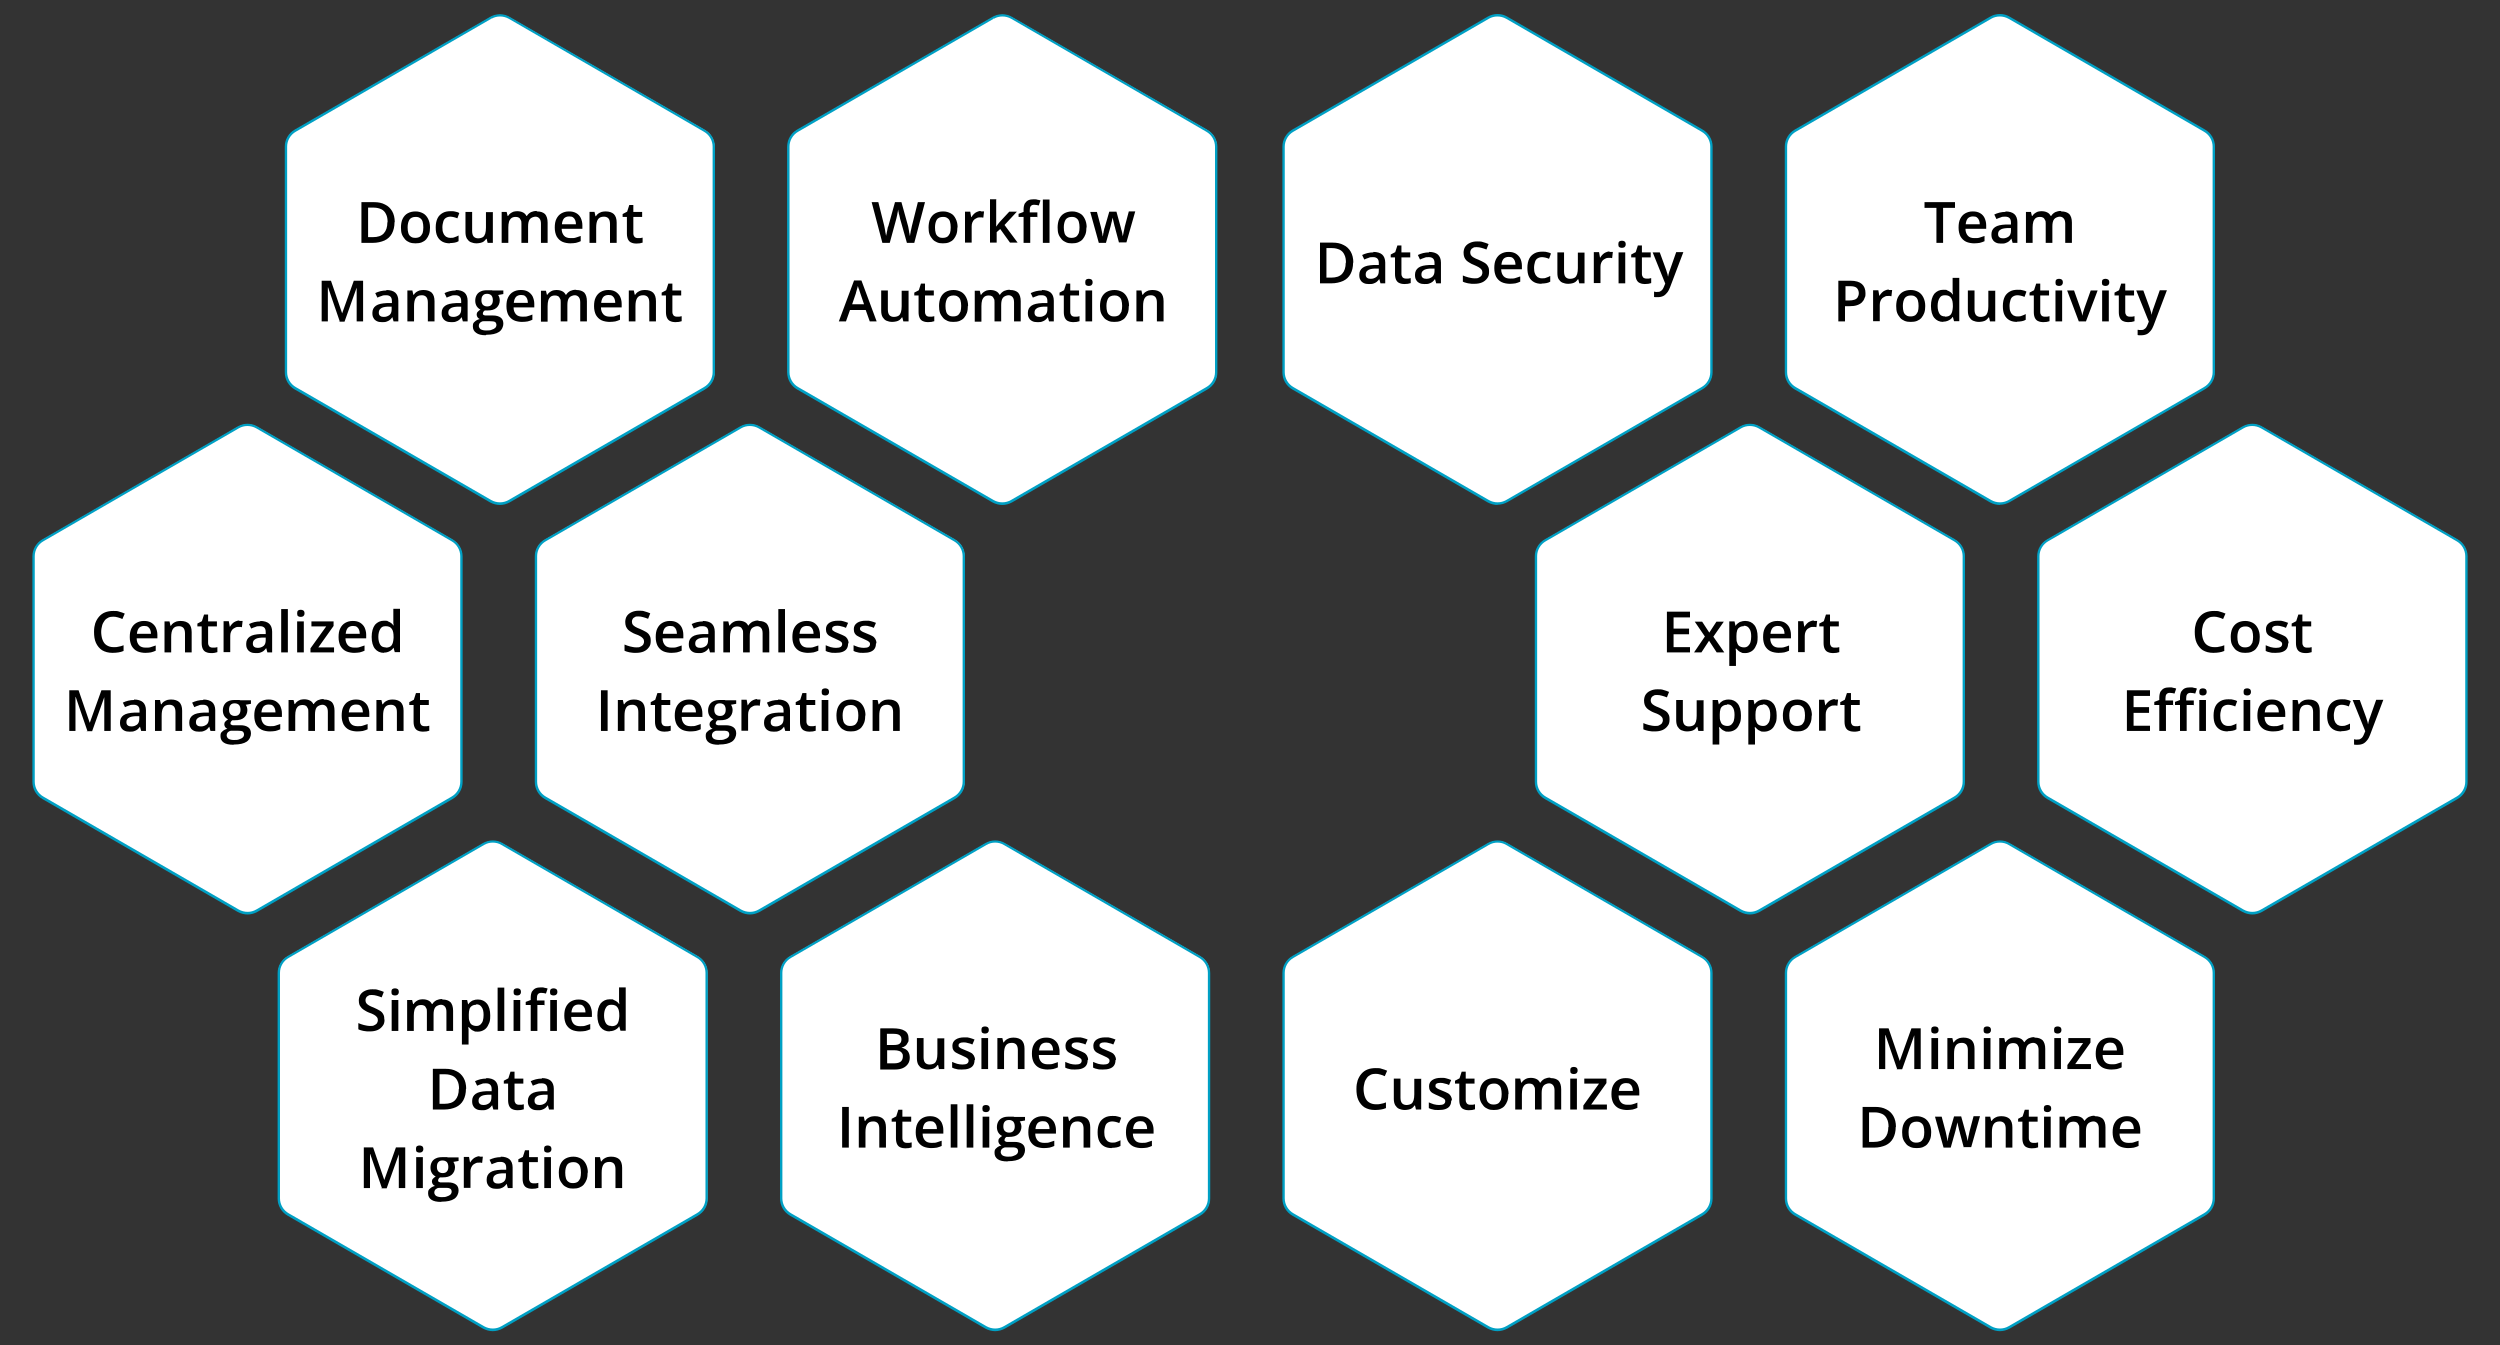 <svg xmlns="http://www.w3.org/2000/svg" id="Layer_1" viewBox="0 0 1050 565"><rect x="0" y="0" width="1050" height="565" fill="#333333" stroke="none"/><defs><style>      .st0 {        fill: #fff;      }      .st1 {        fill: #00a0c4;      }    </style></defs><g><path class="st0" d="M206,7.3c2.5-1.4,5.5-1.4,8,0l82.1,47.4c2.5,1.4,4,4.1,4,6.9v94.7c0,2.9-1.5,5.5-4,6.9l-82.1,47.4c-2.5,1.4-5.5,1.4-8,0l-82.1-47.4c-2.5-1.4-4-4.1-4-6.9V61.6c0-2.9,1.5-5.5,4-6.9L206,7.3Z"></path><path class="st1" d="M210,212.1c-1.4,0-2.9-.4-4.2-1.1l-82-47.4c-2.6-1.5-4.2-4.2-4.2-7.2V61.6c0-3,1.6-5.7,4.2-7.2L205.8,7.1c2.6-1.5,5.8-1.5,8.3,0l82,47.4c2.6,1.5,4.2,4.2,4.2,7.2v94.7c0,3-1.6,5.7-4.2,7.2l-82,47.4c-1.3.7-2.7,1.1-4.2,1.1ZM206.1,7.5l.2.4-82,47.4c-2.3,1.3-3.7,3.7-3.7,6.3v94.7c0,2.6,1.4,5,3.7,6.3l82,47.4c2.3,1.3,5.1,1.3,7.3,0l82-47.4c2.3-1.3,3.7-3.7,3.7-6.3V61.6c0-2.6-1.4-5-3.7-6.3L213.7,7.9c-2.3-1.3-5.1-1.3-7.3,0l-.2-.4Z"></path></g><path d="M165.7,93.3c0,1.9-.4,3.5-1.1,4.8-.7,1.3-1.8,2.3-3.1,2.9-1.4.6-3,1-4.9,1h-4.8v-17.1h5.3c1.8,0,3.3.3,4.6,1,1.3.6,2.3,1.6,3,2.8.7,1.2,1.1,2.8,1.1,4.6ZM162.8,93.4c0-1.4-.2-2.6-.7-3.5-.4-.9-1.1-1.6-1.9-2-.9-.4-1.9-.7-3.2-.7h-2.4v12.4h2c2.1,0,3.6-.5,4.6-1.6,1-1.1,1.5-2.6,1.5-4.7ZM180.6,95.5c0,1.1-.1,2-.4,2.9-.3.8-.7,1.5-1.2,2.1-.5.6-1.2,1-1.9,1.3-.8.3-1.6.4-2.6.4s-1.7-.1-2.5-.4c-.7-.3-1.4-.7-1.9-1.3-.5-.6-1-1.3-1.3-2.1-.3-.8-.4-1.8-.4-2.9s.2-2.6.7-3.6c.5-1,1.2-1.8,2.1-2.3.9-.5,2-.8,3.3-.8s2.2.3,3.2.8c.9.5,1.6,1.3,2.1,2.3.5,1,.8,2.2.8,3.6ZM171.2,95.5c0,.9.1,1.8.3,2.4.2.7.6,1.2,1.1,1.5.5.4,1.1.5,1.9.5s1.4-.2,1.9-.5c.5-.4.8-.9,1.1-1.5.2-.7.3-1.5.3-2.4s-.1-1.7-.3-2.4c-.2-.7-.6-1.2-1.1-1.5-.5-.4-1.1-.5-1.9-.5-1.1,0-2,.4-2.5,1.1-.5.8-.8,1.9-.8,3.3ZM189,102.2c-1.2,0-2.3-.2-3.2-.7-.9-.5-1.6-1.2-2.1-2.2-.5-1-.7-2.2-.7-3.8s.3-2.9.8-3.9c.5-1,1.3-1.7,2.2-2.2.9-.5,2-.7,3.2-.7s1.5,0,2.1.2c.6.1,1.2.3,1.6.6l-.8,2.2c-.5-.2-1-.4-1.5-.5-.5-.1-1-.2-1.4-.2-.8,0-1.4.2-1.9.5-.5.3-.9.8-1.1,1.5-.2.7-.4,1.5-.4,2.5s.1,1.8.4,2.4c.2.6.6,1.1,1.1,1.5.5.3,1.1.5,1.8.5s1.3,0,1.9-.3c.6-.2,1.1-.4,1.6-.7v2.4c-.5.3-1,.5-1.6.6-.6.1-1.3.2-2.1.2ZM207,89v13h-2.2l-.4-1.7h-.2c-.3.4-.6.8-1,1.1-.4.3-.9.5-1.4.6-.5.1-1.1.2-1.6.2-1,0-1.8-.2-2.5-.5-.7-.3-1.2-.9-1.6-1.5-.4-.7-.6-1.6-.6-2.7v-8.5h2.8v8c0,1,.2,1.8.6,2.3.4.5,1.1.8,1.9.8s1.5-.2,2-.5c.5-.3.8-.9,1-1.5.2-.7.3-1.5.3-2.5v-6.5h2.8ZM225.6,88.8c1.5,0,2.5.4,3.3,1.1.7.8,1.1,2,1.1,3.6v8.5h-2.8v-8c0-1-.2-1.7-.6-2.2-.4-.5-1-.8-1.7-.8s-1.9.4-2.4,1.1c-.5.7-.7,1.7-.7,3v6.9h-2.8v-8c0-.7,0-1.2-.3-1.6-.2-.4-.4-.8-.8-1-.3-.2-.8-.3-1.3-.3-.8,0-1.4.2-1.8.5-.4.3-.8.9-1,1.5-.2.7-.3,1.5-.3,2.4v6.5h-2.8v-13h2.1l.4,1.7h.2c.3-.5.6-.8,1-1.1.4-.3.8-.5,1.3-.7.5-.1,1-.2,1.5-.2,1,0,1.8.2,2.4.5.7.3,1.2.9,1.5,1.5h.2c.4-.7,1-1.2,1.7-1.6.7-.3,1.5-.5,2.3-.5ZM239,88.8c1.2,0,2.1.2,3,.7s1.5,1.2,1.9,2c.4.9.7,1.9.7,3.1v1.5h-8.7c0,1.3.4,2.2,1,2.9.6.7,1.6,1,2.7,1s1.6,0,2.2-.2c.7-.2,1.3-.4,2.1-.7v2.2c-.6.3-1.3.5-2,.7-.7.1-1.5.2-2.4.2s-2.4-.2-3.4-.7c-1-.5-1.7-1.2-2.3-2.2-.5-1-.8-2.2-.8-3.7s.2-2.7.7-3.7c.5-1,1.2-1.8,2.1-2.3.9-.5,1.9-.8,3.1-.8ZM239,90.9c-.9,0-1.6.3-2.1.8-.5.6-.8,1.4-.9,2.5h5.9c0-.6-.1-1.2-.3-1.7-.2-.5-.5-.9-.9-1.2-.4-.3-.9-.4-1.6-.4ZM254.4,88.8c1.5,0,2.6.4,3.4,1.1.8.8,1.2,2,1.2,3.6v8.5h-2.8v-7.9c0-1-.2-1.8-.6-2.3-.4-.5-1.1-.8-1.9-.8-1.3,0-2.1.4-2.6,1.2-.5.8-.7,1.9-.7,3.4v6.4h-2.8v-13h2.1l.4,1.8h.2c.3-.5.6-.8,1-1.1.4-.3.9-.5,1.4-.7.5-.1,1.1-.2,1.6-.2ZM267.8,100c.4,0,.7,0,1.1,0,.4,0,.7-.2,1-.2v2.1c-.3.1-.7.2-1.2.3-.5,0-1,.1-1.5.1s-1.4-.1-2-.4c-.6-.2-1.1-.7-1.4-1.3-.3-.6-.5-1.4-.5-2.5v-7h-1.8v-1.2l1.9-1,.9-2.8h1.7v2.9h3.7v2.1h-3.7v6.9c0,.7.2,1.1.5,1.5.3.3.8.5,1.3.5ZM142.7,135l-4.9-14.3h-.1c0,.3,0,.8,0,1.3,0,.6,0,1.1,0,1.8,0,.6,0,1.2,0,1.8v9.4h-2.6v-17.1h3.9l4.7,13.7h0l4.9-13.7h3.9v17.1h-2.7v-9.5c0-.5,0-1.1,0-1.7,0-.6,0-1.2,0-1.7,0-.5,0-1,0-1.3h0l-5.1,14.3h-2.5ZM162.3,121.8c1.6,0,2.9.4,3.7,1.1.8.7,1.3,1.9,1.3,3.4v8.7h-2l-.5-1.8h0c-.4.5-.7.9-1.1,1.2-.4.3-.8.5-1.4.7-.5.2-1.1.2-1.9.2s-1.5-.1-2.1-.4c-.6-.3-1.1-.7-1.4-1.3-.4-.6-.5-1.3-.5-2.2,0-1.3.5-2.3,1.5-3,1-.7,2.5-1,4.5-1.1h2.2v-.8c0-.9-.2-1.5-.6-1.9-.4-.4-1-.6-1.8-.6s-1.3,0-1.9.3c-.6.2-1.2.4-1.8.7l-.9-1.9c.6-.3,1.4-.6,2.2-.8.8-.2,1.7-.3,2.5-.3ZM164.5,128.8h-1.7c-1.4.1-2.3.3-2.9.8-.6.4-.8,1-.8,1.7s.2,1.1.6,1.4c.4.3.9.4,1.5.4,1,0,1.7-.3,2.4-.8.6-.5.9-1.3.9-2.4v-1.1ZM177.9,121.8c1.5,0,2.6.4,3.4,1.1.8.8,1.2,2,1.2,3.6v8.5h-2.8v-7.9c0-1-.2-1.8-.6-2.3-.4-.5-1.1-.8-1.9-.8-1.3,0-2.1.4-2.6,1.2-.5.8-.7,1.9-.7,3.4v6.4h-2.8v-13h2.1l.4,1.8h.2c.3-.5.6-.8,1-1.1.4-.3.9-.5,1.4-.7.5-.1,1.1-.2,1.6-.2ZM191.4,121.8c1.6,0,2.9.4,3.7,1.1.8.7,1.3,1.9,1.3,3.4v8.7h-2l-.5-1.8h0c-.4.5-.7.9-1.1,1.2-.4.3-.8.5-1.4.7-.5.2-1.1.2-1.9.2s-1.5-.1-2.1-.4c-.6-.3-1.1-.7-1.4-1.3-.4-.6-.5-1.3-.5-2.2,0-1.3.5-2.3,1.5-3,1-.7,2.5-1,4.5-1.1h2.2v-.8c0-.9-.2-1.5-.6-1.9-.4-.4-1-.6-1.8-.6s-1.3,0-1.9.3c-.6.2-1.2.4-1.8.7l-.9-1.9c.6-.3,1.4-.6,2.2-.8.8-.2,1.7-.3,2.5-.3ZM193.7,128.8h-1.7c-1.4.1-2.3.3-2.9.8-.6.4-.8,1-.8,1.7s.2,1.1.6,1.4c.4.3.9.4,1.5.4,1,0,1.7-.3,2.4-.8.6-.5.9-1.3.9-2.4v-1.1ZM204,140.8c-1.8,0-3.1-.3-4-1-.9-.6-1.4-1.5-1.4-2.7s.2-1.5.8-2c.5-.5,1.2-.9,2.1-1.1-.4-.2-.7-.4-.9-.7-.2-.3-.4-.7-.4-1.1s.1-.9.4-1.2c.3-.3.7-.7,1.2-1-.7-.3-1.2-.8-1.6-1.4-.4-.7-.6-1.4-.6-2.3s.2-1.7.6-2.4c.4-.7,1-1.2,1.7-1.5.8-.4,1.7-.5,2.8-.5s.5,0,.8,0c.3,0,.5,0,.8,0,.2,0,.4,0,.6.1h4.5v1.5l-2.2.4c.2.3.4.6.5,1,.1.4.2.8.2,1.2,0,1.3-.5,2.4-1.4,3.2-.9.8-2.2,1.1-3.8,1.1-.4,0-.8,0-1.1,0-.3.2-.5.4-.6.6-.1.2-.2.4-.2.7s0,.4.2.5c.1.1.4.2.7.3.3,0,.7,0,1.1,0h2.2c1.4,0,2.5.3,3.3.9s1.1,1.5,1.1,2.6-.6,2.6-1.8,3.4c-1.2.8-3,1.2-5.3,1.2ZM204.1,138.8c1,0,1.8,0,2.4-.3.7-.2,1.2-.5,1.5-.8.3-.3.5-.8.5-1.2s-.1-.7-.3-1-.5-.4-1-.5c-.4,0-.9-.1-1.6-.1h-2c-.5,0-1,0-1.3.2-.4.2-.7.4-.9.7-.2.3-.3.7-.3,1.1s.3,1.1.8,1.4c.5.3,1.3.5,2.2.5ZM204.6,128.7c.8,0,1.4-.2,1.8-.7.4-.4.6-1.1.6-1.9s-.2-1.5-.6-2c-.4-.4-1-.7-1.8-.7s-1.4.2-1.8.7c-.4.4-.6,1.1-.6,2s.2,1.4.6,1.9c.4.4,1,.7,1.8.7ZM218.8,121.8c1.2,0,2.1.2,3,.7.8.5,1.5,1.2,1.9,2,.4.9.7,1.9.7,3.1v1.5h-8.7c0,1.3.4,2.2,1,2.9.6.7,1.6,1,2.7,1s1.6,0,2.2-.2c.7-.2,1.3-.4,2-.7v2.2c-.6.3-1.3.5-2,.7-.7.1-1.5.2-2.4.2s-2.4-.2-3.4-.7c-1-.5-1.7-1.2-2.3-2.2-.5-1-.8-2.2-.8-3.7s.2-2.7.7-3.7c.5-1,1.2-1.8,2.1-2.3.9-.5,1.9-.8,3.1-.8ZM218.8,123.9c-.9,0-1.6.3-2.1.8-.5.6-.8,1.4-.9,2.5h5.9c0-.6-.1-1.2-.3-1.7-.2-.5-.5-.9-.9-1.2-.4-.3-.9-.4-1.6-.4ZM242.1,121.8c1.5,0,2.5.4,3.3,1.1.7.8,1.1,2,1.1,3.6v8.5h-2.8v-8c0-1-.2-1.7-.6-2.2-.4-.5-1-.8-1.7-.8s-1.9.4-2.4,1.1c-.5.7-.7,1.7-.7,3v6.9h-2.8v-8c0-.7,0-1.2-.3-1.6-.2-.4-.4-.8-.8-1-.3-.2-.8-.3-1.3-.3-.8,0-1.4.2-1.8.5-.4.3-.8.9-1,1.5-.2.7-.3,1.5-.3,2.5v6.5h-2.8v-13h2.1l.4,1.7h.2c.3-.5.6-.8,1-1.1.4-.3.8-.5,1.3-.7.5-.1,1-.2,1.5-.2,1,0,1.8.2,2.4.5.7.3,1.2.9,1.5,1.5h.2c.4-.7,1-1.2,1.7-1.6.7-.3,1.5-.5,2.3-.5ZM255.5,121.8c1.2,0,2.1.2,3,.7.8.5,1.5,1.2,1.9,2s.7,1.9.7,3.1v1.5h-8.7c0,1.3.4,2.2,1,2.9.6.7,1.6,1,2.7,1s1.6,0,2.2-.2c.7-.2,1.3-.4,2.1-.7v2.2c-.6.3-1.3.5-2,.7-.7.1-1.5.2-2.4.2s-2.4-.2-3.4-.7c-1-.5-1.7-1.2-2.3-2.2-.5-1-.8-2.2-.8-3.7s.2-2.7.7-3.7c.5-1,1.2-1.8,2.1-2.3.9-.5,1.9-.8,3.1-.8ZM255.5,123.9c-.9,0-1.6.3-2.1.8-.5.6-.8,1.4-.9,2.5h5.9c0-.6-.1-1.2-.3-1.7-.2-.5-.5-.9-.9-1.2-.4-.3-.9-.4-1.6-.4ZM270.9,121.8c1.5,0,2.6.4,3.4,1.1.8.8,1.2,2,1.2,3.6v8.5h-2.8v-7.9c0-1-.2-1.8-.6-2.3-.4-.5-1.1-.8-1.9-.8-1.3,0-2.1.4-2.6,1.2-.5.8-.7,1.9-.7,3.4v6.4h-2.8v-13h2.1l.4,1.8h.2c.3-.5.6-.8,1-1.1.4-.3.9-.5,1.4-.7.5-.1,1.1-.2,1.6-.2ZM284.2,133c.4,0,.7,0,1.1,0,.4,0,.7-.2,1-.2v2.1c-.3.1-.7.2-1.2.3-.5,0-1,.1-1.5.1s-1.4-.1-2-.4c-.6-.2-1.1-.7-1.4-1.3-.3-.6-.5-1.4-.5-2.5v-7h-1.8v-1.2l1.9-1,.9-2.8h1.7v2.9h3.7v2.1h-3.7v6.9c0,.7.2,1.1.5,1.5.3.3.8.5,1.3.5Z"></path><g><path class="st0" d="M417,7.3c2.5-1.4,5.5-1.4,8,0l82.1,47.4c2.5,1.4,4,4.1,4,6.9v94.7c0,2.9-1.5,5.5-4,6.9l-82.1,47.4c-2.5,1.4-5.5,1.4-8,0l-82.1-47.4c-2.5-1.4-4-4.1-4-6.9V61.6c0-2.9,1.5-5.5,4-6.9L417,7.3Z"></path><path class="st1" d="M421,212.1c-1.4,0-2.9-.4-4.2-1.1l-82-47.4c-2.6-1.5-4.2-4.2-4.2-7.2V61.6c0-3,1.6-5.7,4.2-7.2L416.8,7.1c2.6-1.5,5.8-1.5,8.3,0l82,47.4c2.6,1.5,4.2,4.2,4.2,7.2v94.7c0,3-1.6,5.7-4.2,7.2l-82,47.4c-1.3.7-2.7,1.1-4.2,1.1ZM417.1,7.5l.2.4-82,47.4c-2.3,1.3-3.7,3.7-3.7,6.3v94.7c0,2.6,1.4,5,3.7,6.3l82,47.4c2.3,1.3,5.1,1.3,7.3,0l82-47.4c2.3-1.3,3.7-3.7,3.7-6.3V61.6c0-2.6-1.4-5-3.7-6.3L424.7,7.9c-2.3-1.3-5.1-1.3-7.3,0l-.2-.4Z"></path></g><path d="M388.5,84.9l-4.5,17.1h-3.1l-2.9-10.3c0-.2-.1-.5-.2-.9,0-.3-.2-.7-.3-1.1,0-.4-.1-.7-.2-1,0-.3,0-.5-.1-.7,0,.2,0,.4-.1.7,0,.3-.1.6-.2,1,0,.4-.1.7-.2,1.1,0,.3-.2.6-.2.9l-2.8,10.3h-3.1l-4.5-17.1h2.8l2.5,10c0,.3.2.7.2,1,0,.4.2.7.2,1.1,0,.4.1.7.2,1.1,0,.4.1.7.2,1,0-.3,0-.6.2-1,0-.4.1-.7.2-1.1,0-.4.2-.8.2-1.1,0-.4.2-.7.3-.9l2.8-10.1h2.7l2.8,10.1c0,.3.2.6.2,1,0,.4.2.7.2,1.1s.1.7.2,1.1c0,.4.1.7.2.9,0-.4.1-.8.2-1.3,0-.5.2-1,.3-1.5.1-.5.2-1,.3-1.4l2.5-10h2.8ZM402.1,95.5c0,1.1-.1,2-.4,2.9-.3.8-.7,1.5-1.2,2.1-.5.6-1.2,1-1.9,1.3-.8.3-1.6.4-2.6.4s-1.7-.1-2.4-.4c-.7-.3-1.4-.7-1.9-1.3-.5-.6-1-1.3-1.3-2.1-.3-.8-.4-1.8-.4-2.9s.2-2.6.7-3.6c.5-1,1.2-1.8,2.1-2.3s2-.8,3.3-.8,2.2.3,3.2.8,1.6,1.3,2.1,2.3c.5,1,.8,2.2.8,3.6ZM392.7,95.5c0,.9.1,1.8.3,2.4.2.7.6,1.2,1.1,1.5.5.4,1.1.5,1.9.5s1.4-.2,1.9-.5c.5-.4.8-.9,1.1-1.5.2-.7.3-1.5.3-2.4s-.1-1.7-.3-2.4c-.2-.7-.6-1.2-1.1-1.5-.5-.4-1.1-.5-1.9-.5-1.1,0-2,.4-2.5,1.1-.5.8-.8,1.9-.8,3.3ZM411.9,88.8c.2,0,.5,0,.7,0s.5,0,.7,0l-.3,2.6c-.2,0-.4,0-.6-.1-.2,0-.4,0-.6,0-.5,0-1,0-1.4.2-.4.2-.8.4-1.2.7-.3.3-.6.7-.8,1.2-.2.5-.3,1-.3,1.7v6.8h-2.8v-13h2.2l.4,2.3h.1c.3-.5.6-.9,1-1.3.4-.4.8-.7,1.3-.9.5-.2,1-.4,1.6-.4ZM418.4,83.8v8.8c0,.4,0,.8,0,1.3,0,.5,0,.9,0,1.3h0c.2-.3.4-.6.7-1,.3-.4.6-.7.8-1l4-4.3h3.2l-5.2,5.6,5.5,7.4h-3.2l-4.1-5.7-1.5,1.3v4.4h-2.8v-18.2h2.8ZM435.9,91.1h-3.2v10.9h-2.8v-10.9h-2.1v-1.3l2.1-.8v-.9c0-1.1.2-2,.5-2.6.4-.6.9-1.1,1.5-1.4.7-.3,1.4-.4,2.3-.4s1.1,0,1.6.2c.5,0,.9.2,1.2.3l-.7,2.1c-.3,0-.6-.2-.9-.2-.3,0-.7-.1-1.1-.1-.6,0-1.1.2-1.4.6-.3.4-.4,1-.4,1.7v.9h3.2v2.1ZM440.8,102h-2.8v-18.2h2.8v18.2ZM456.3,95.5c0,1.1-.1,2-.4,2.9-.3.8-.7,1.5-1.2,2.1-.5.6-1.2,1-1.9,1.3-.8.3-1.6.4-2.6.4s-1.7-.1-2.4-.4c-.7-.3-1.4-.7-1.9-1.3-.5-.6-1-1.3-1.3-2.1-.3-.8-.4-1.8-.4-2.9s.2-2.6.7-3.6c.5-1,1.2-1.8,2.1-2.3s2-.8,3.3-.8,2.2.3,3.2.8,1.6,1.3,2.1,2.3c.5,1,.8,2.2.8,3.6ZM446.8,95.5c0,.9.1,1.8.3,2.4.2.7.6,1.2,1.1,1.5.5.4,1.1.5,1.9.5s1.4-.2,1.9-.5c.5-.4.8-.9,1.1-1.5.2-.7.3-1.5.3-2.4s-.1-1.7-.3-2.4c-.2-.7-.6-1.2-1.1-1.5-.5-.4-1.1-.5-1.9-.5-1.1,0-2,.4-2.5,1.1-.5.8-.8,1.9-.8,3.3ZM470,102l-1.6-6c0-.3-.2-.7-.3-1.1-.1-.4-.2-.9-.3-1.3-.1-.5-.2-.9-.3-1.3,0-.4-.2-.7-.2-.9h0c0,.2-.1.5-.2.9,0,.4-.2.8-.3,1.3-.1.5-.2.9-.3,1.3-.1.4-.2.8-.3,1.1l-1.7,6h-3l-3.6-13h2.8l1.7,6.4c.1.4.2.9.3,1.4.1.5.2,1,.3,1.5,0,.5.1.8.2,1.1h0c0-.2,0-.5.1-.8,0-.3.1-.7.2-1,0-.4.1-.7.2-1,0-.3.1-.6.2-.8l2-6.9h3l1.9,6.9c0,.3.2.7.3,1.1.1.4.2.9.3,1.3,0,.4.1.8.2,1.1h0c0-.3,0-.6.2-1.1,0-.5.2-.9.3-1.5.1-.5.2-1,.3-1.5l1.7-6.4h2.7l-3.7,13h-3.1ZM365.3,135l-1.7-4.8h-6.6l-1.7,4.8h-3l6.4-17.2h3.1l6.4,17.2h-3ZM362.9,127.8l-1.6-4.7c0-.2-.2-.5-.3-.9-.1-.4-.2-.8-.4-1.1-.1-.4-.2-.7-.3-1,0,.3-.2.7-.3,1.1-.1.4-.2.8-.3,1.1-.1.3-.2.6-.2.8l-1.6,4.7h5ZM381.6,122v13h-2.2l-.4-1.7h-.2c-.3.4-.6.8-1,1.1-.4.3-.9.5-1.4.6-.5.1-1.1.2-1.6.2-1,0-1.8-.2-2.5-.5-.7-.3-1.2-.9-1.6-1.5-.4-.7-.6-1.6-.6-2.7v-8.5h2.8v8c0,1,.2,1.8.6,2.3.4.5,1.1.8,1.9.8s1.5-.2,2-.5c.5-.3.8-.9,1-1.5.2-.7.3-1.5.3-2.5v-6.5h2.8ZM390.3,133c.4,0,.7,0,1.1,0,.4,0,.7-.2,1-.2v2.1c-.3.1-.7.2-1.2.3-.5,0-1,.1-1.5.1s-1.4-.1-2-.4c-.6-.2-1.1-.7-1.4-1.3-.3-.6-.5-1.4-.5-2.5v-7h-1.8v-1.2l1.9-1,.9-2.8h1.7v2.9h3.7v2.1h-3.7v6.9c0,.7.2,1.1.5,1.5.3.3.8.5,1.3.5ZM406.5,128.5c0,1.1-.1,2-.4,2.9-.3.8-.7,1.5-1.2,2.1-.5.6-1.2,1-1.9,1.3-.8.3-1.6.4-2.6.4s-1.7-.1-2.4-.4c-.7-.3-1.4-.7-1.9-1.3-.5-.6-1-1.3-1.3-2.1-.3-.8-.4-1.8-.4-2.9s.2-2.6.7-3.6c.5-1,1.2-1.8,2.1-2.3.9-.5,2-.8,3.3-.8s2.2.3,3.2.8c.9.5,1.6,1.3,2.1,2.3.5,1,.8,2.2.8,3.6ZM397.1,128.5c0,.9.1,1.8.3,2.4.2.7.6,1.2,1.1,1.5.5.4,1.1.5,1.9.5s1.4-.2,1.9-.5c.5-.4.8-.9,1.1-1.5.2-.7.3-1.5.3-2.4s-.1-1.7-.3-2.4c-.2-.7-.6-1.2-1.1-1.5-.5-.4-1.1-.5-1.9-.5-1.1,0-2,.4-2.5,1.1-.5.8-.8,1.9-.8,3.3ZM424.3,121.8c1.5,0,2.5.4,3.3,1.1.7.8,1.1,2,1.1,3.6v8.5h-2.8v-8c0-1-.2-1.7-.6-2.2s-1-.8-1.7-.8-1.9.4-2.4,1.1c-.5.7-.7,1.7-.7,3v6.9h-2.8v-8c0-.7,0-1.2-.3-1.6-.2-.4-.4-.8-.8-1-.3-.2-.8-.3-1.3-.3-.8,0-1.4.2-1.8.5-.4.3-.8.9-1,1.5-.2.7-.3,1.5-.3,2.5v6.5h-2.8v-13h2.1l.4,1.7h.2c.3-.5.6-.8,1-1.1.4-.3.8-.5,1.3-.7.5-.1,1-.2,1.5-.2,1,0,1.8.2,2.4.5.7.3,1.2.9,1.5,1.5h.2c.4-.7,1-1.2,1.7-1.6.7-.3,1.5-.5,2.3-.5ZM437.6,121.8c1.6,0,2.9.4,3.7,1.1.8.7,1.3,1.9,1.3,3.4v8.7h-2l-.5-1.8h0c-.4.5-.7.9-1.1,1.2-.4.3-.8.5-1.4.7-.5.2-1.1.2-1.9.2s-1.5-.1-2.1-.4c-.6-.3-1.1-.7-1.4-1.3-.4-.6-.5-1.3-.5-2.2,0-1.3.5-2.3,1.5-3,1-.7,2.5-1,4.5-1.1h2.2v-.8c0-.9-.2-1.5-.6-1.9-.4-.4-1-.6-1.8-.6s-1.3,0-1.9.3c-.6.2-1.2.4-1.8.7l-.9-1.9c.6-.3,1.4-.6,2.2-.8.8-.2,1.7-.3,2.5-.3ZM439.9,128.8h-1.7c-1.4.1-2.3.3-2.9.8-.6.4-.8,1-.8,1.7s.2,1.1.6,1.4c.4.3.9.4,1.5.4,1,0,1.7-.3,2.4-.8.6-.5.9-1.3.9-2.4v-1.1ZM451.3,133c.4,0,.7,0,1.1,0,.4,0,.7-.2,1-.2v2.1c-.3.1-.7.2-1.2.3-.5,0-1,.1-1.5.1s-1.4-.1-2-.4c-.6-.2-1.1-.7-1.4-1.3-.3-.6-.5-1.4-.5-2.5v-7h-1.8v-1.2l1.9-1,.9-2.8h1.7v2.9h3.7v2.1h-3.7v6.9c0,.7.2,1.1.5,1.5.3.3.8.5,1.3.5ZM458.7,122v13h-2.8v-13h2.8ZM457.3,117.1c.4,0,.8.1,1.1.3.3.2.5.6.5,1.2s-.2.9-.5,1.2c-.3.2-.7.3-1.1.3s-.8-.1-1.1-.3c-.3-.2-.4-.6-.4-1.2s.1-.9.4-1.2c.3-.2.7-.3,1.1-.3ZM474.1,128.5c0,1.1-.1,2-.4,2.9-.3.8-.7,1.5-1.2,2.1-.5.6-1.2,1-1.9,1.3-.8.3-1.6.4-2.6.4s-1.7-.1-2.4-.4c-.7-.3-1.4-.7-1.9-1.3-.5-.6-1-1.3-1.3-2.1-.3-.8-.4-1.8-.4-2.9s.2-2.6.7-3.6c.5-1,1.2-1.8,2.1-2.3.9-.5,2-.8,3.3-.8s2.2.3,3.2.8c.9.5,1.6,1.3,2.1,2.3.5,1,.8,2.2.8,3.6ZM464.7,128.5c0,.9.1,1.8.3,2.4.2.7.6,1.2,1.1,1.5.5.4,1.1.5,1.9.5s1.4-.2,1.9-.5c.5-.4.8-.9,1.1-1.5.2-.7.3-1.5.3-2.4s-.1-1.7-.3-2.4c-.2-.7-.6-1.2-1.1-1.5-.5-.4-1.1-.5-1.9-.5-1.1,0-2,.4-2.5,1.1-.5.8-.8,1.9-.8,3.3ZM484.1,121.8c1.5,0,2.6.4,3.4,1.1.8.8,1.2,2,1.2,3.6v8.5h-2.8v-7.9c0-1-.2-1.8-.6-2.3-.4-.5-1.1-.8-1.9-.8-1.3,0-2.1.4-2.6,1.2-.5.8-.7,1.9-.7,3.4v6.4h-2.8v-13h2.1l.4,1.8h.2c.3-.5.6-.8,1-1.1.4-.3.9-.5,1.4-.7.5-.1,1.1-.2,1.6-.2Z"></path><g><path class="st0" d="M625,7.3c2.5-1.4,5.5-1.4,8,0l82,47.4c2.5,1.4,4,4.1,4,6.9v94.7c0,2.9-1.5,5.5-4,6.9l-82,47.4c-2.5,1.4-5.5,1.4-8,0l-82-47.4c-2.5-1.4-4-4.1-4-6.9V61.6c0-2.9,1.5-5.5,4-6.9l82-47.4Z"></path><path class="st1" d="M629,212.1c-1.4,0-2.9-.4-4.2-1.1l-82-47.4c-2.6-1.5-4.2-4.2-4.2-7.2V61.6c0-3,1.6-5.7,4.2-7.2l82-47.4c2.6-1.5,5.8-1.5,8.3,0l82,47.4c2.6,1.5,4.2,4.2,4.2,7.2v94.7c0,3-1.6,5.7-4.2,7.2l-82,47.4c-1.3.7-2.7,1.1-4.2,1.1ZM625.1,7.5l.2.4-82,47.4c-2.3,1.3-3.7,3.7-3.7,6.3v94.7c0,2.6,1.4,5,3.7,6.3l82,47.4c2.3,1.3,5.1,1.3,7.3,0l82-47.4c2.3-1.3,3.7-3.7,3.7-6.3V61.6c0-2.6-1.4-5-3.7-6.3l-82-47.4c-2.3-1.3-5.1-1.3-7.3,0l-.2-.4Z"></path></g><path d="M568.3,110.3c0,1.9-.4,3.5-1.1,4.8-.7,1.3-1.8,2.3-3.1,2.9-1.4.6-3,1-4.9,1h-4.8v-17.1h5.3c1.8,0,3.3.3,4.6,1,1.3.6,2.3,1.6,3,2.8.7,1.2,1.1,2.8,1.1,4.6ZM565.3,110.4c0-1.4-.2-2.6-.7-3.5-.4-.9-1.1-1.6-1.9-2-.9-.4-1.9-.7-3.2-.7h-2.4v12.4h2c2.1,0,3.6-.5,4.6-1.6,1-1.1,1.5-2.6,1.5-4.7ZM576.8,105.8c1.6,0,2.9.4,3.7,1.1.8.7,1.3,1.9,1.3,3.4v8.7h-2l-.5-1.8h0c-.4.5-.7.9-1.1,1.2-.4.3-.8.5-1.4.7-.5.2-1.1.2-1.9.2s-1.5-.1-2.1-.4c-.6-.3-1.1-.7-1.4-1.3-.4-.6-.5-1.3-.5-2.2,0-1.3.5-2.3,1.5-3,1-.7,2.5-1,4.5-1.1h2.2v-.8c0-.9-.2-1.5-.6-1.9-.4-.4-1-.6-1.8-.6s-1.3,0-1.9.3c-.6.2-1.2.4-1.8.7l-.9-1.9c.6-.3,1.4-.6,2.2-.8.8-.2,1.7-.3,2.5-.3ZM579,112.8h-1.7c-1.4.1-2.3.3-2.9.8-.6.4-.8,1-.8,1.7s.2,1.1.6,1.4c.4.3.9.4,1.5.4,1,0,1.7-.3,2.4-.8.6-.5,1-1.3,1-2.4v-1.1ZM590.4,117c.4,0,.7,0,1.1,0,.4,0,.7-.2,1-.2v2.1c-.3.1-.7.2-1.2.3-.5,0-1,.1-1.5.1s-1.4-.1-2-.4c-.6-.2-1.1-.7-1.4-1.3-.3-.6-.5-1.4-.5-2.5v-7h-1.8v-1.2l1.9-1,.9-2.8h1.7v2.9h3.7v2.1h-3.7v6.9c0,.7.2,1.1.5,1.5.3.3.8.5,1.3.5ZM600.2,105.8c1.6,0,2.9.4,3.7,1.1.8.7,1.3,1.9,1.3,3.4v8.7h-2l-.5-1.8h0c-.4.5-.7.9-1.1,1.2-.4.3-.8.5-1.4.7-.5.2-1.1.2-1.9.2s-1.5-.1-2.1-.4c-.6-.3-1.1-.7-1.4-1.3-.4-.6-.5-1.3-.5-2.2,0-1.3.5-2.3,1.5-3,1-.7,2.5-1,4.5-1.1h2.2v-.8c0-.9-.2-1.5-.6-1.9-.4-.4-1-.6-1.8-.6s-1.3,0-1.9.3c-.6.2-1.2.4-1.8.7l-.9-1.9c.6-.3,1.4-.6,2.2-.8.8-.2,1.7-.3,2.5-.3ZM602.4,112.8h-1.7c-1.4.1-2.3.3-2.9.8-.6.4-.8,1-.8,1.7s.2,1.1.6,1.4c.4.3.9.4,1.5.4,1,0,1.7-.3,2.4-.8.6-.5,1-1.3,1-2.4v-1.1ZM625.4,114.3c0,1-.2,1.9-.8,2.6-.5.7-1.2,1.3-2.1,1.7-.9.4-2,.6-3.3.6s-1.2,0-1.8-.1c-.6,0-1.1-.2-1.6-.3-.5-.1-1-.3-1.4-.5v-2.6c.7.3,1.5.6,2.3.8.9.2,1.7.4,2.6.4s1.3,0,1.8-.3c.5-.2.8-.5,1.1-.8.2-.4.4-.8.4-1.3s-.1-.9-.4-1.3c-.3-.4-.7-.7-1.2-1-.5-.3-1.2-.6-2.1-1-.6-.2-1.1-.5-1.6-.8-.5-.3-1-.6-1.4-1-.4-.4-.7-.9-.9-1.4-.2-.5-.3-1.2-.3-1.9s.2-1.8.7-2.5c.5-.7,1.1-1.2,2-1.6.9-.4,1.8-.6,3-.6s1.7,0,2.5.3c.8.2,1.6.5,2.3.8l-.9,2.3c-.7-.3-1.4-.5-2.1-.7-.7-.2-1.3-.3-2-.3s-1.1,0-1.5.3c-.4.2-.7.4-.9.8-.2.3-.3.7-.3,1.1s.1.9.4,1.3c.2.3.6.6,1.1.9.5.3,1.2.6,2,.9.9.4,1.7.8,2.4,1.2.7.4,1.2.9,1.5,1.5.4.6.5,1.3.5,2.2ZM633.6,105.8c1.2,0,2.1.2,3,.7.8.5,1.5,1.2,1.9,2s.7,1.9.7,3.1v1.5h-8.7c0,1.3.4,2.2,1,2.9.6.7,1.6,1,2.7,1s1.6,0,2.2-.2c.7-.2,1.3-.4,2.1-.7v2.2c-.6.3-1.3.5-2,.7-.7.1-1.5.2-2.4.2s-2.4-.2-3.4-.7c-1-.5-1.7-1.2-2.3-2.2-.5-1-.8-2.2-.8-3.7s.2-2.7.7-3.7c.5-1,1.2-1.8,2.1-2.3.9-.5,1.9-.8,3.1-.8ZM633.6,107.9c-.9,0-1.6.3-2.1.8-.5.6-.8,1.4-.9,2.5h5.9c0-.6-.1-1.2-.3-1.7-.2-.5-.5-.9-.9-1.2-.4-.3-.9-.4-1.6-.4ZM647.5,119.2c-1.2,0-2.3-.2-3.2-.7-.9-.5-1.6-1.2-2.1-2.2-.5-1-.7-2.2-.7-3.8s.3-2.9.8-3.9c.5-1,1.3-1.7,2.2-2.2.9-.5,2-.7,3.2-.7s1.5,0,2.1.2c.6.1,1.2.3,1.6.6l-.8,2.2c-.5-.2-1-.4-1.5-.5-.5-.1-1-.2-1.4-.2-.8,0-1.4.2-1.9.5-.5.3-.9.8-1.1,1.5-.2.7-.4,1.5-.4,2.5s.1,1.8.4,2.4c.2.6.6,1.1,1.1,1.5.5.3,1.1.5,1.8.5s1.3,0,1.9-.3c.6-.2,1.1-.4,1.6-.7v2.4c-.5.3-1,.5-1.6.6-.6.1-1.3.2-2.1.2ZM665.5,106v13h-2.2l-.4-1.7h-.2c-.3.4-.6.8-1,1.1-.4.3-.9.5-1.4.6-.5.1-1.1.2-1.6.2-1,0-1.8-.2-2.5-.5-.7-.3-1.2-.9-1.6-1.5-.4-.7-.5-1.6-.5-2.7v-8.5h2.8v8c0,1,.2,1.8.6,2.3.4.5,1.1.8,1.9.8s1.5-.2,2-.5c.5-.3.8-.9,1-1.5.2-.7.3-1.5.3-2.5v-6.5h2.8ZM676,105.8c.2,0,.5,0,.7,0,.3,0,.5,0,.7,0l-.3,2.6c-.2,0-.4,0-.6-.1-.2,0-.4,0-.6,0-.5,0-1,0-1.4.2-.4.2-.8.4-1.2.7-.3.3-.6.7-.8,1.2-.2.5-.3,1-.3,1.7v6.8h-2.8v-13h2.2l.4,2.3h.1c.3-.5.6-.9,1-1.3.4-.4.8-.7,1.3-.9.5-.2,1-.4,1.6-.4ZM682.6,106v13h-2.8v-13h2.8ZM681.2,101.1c.4,0,.8.1,1.1.3.3.2.5.6.5,1.2s-.2.9-.5,1.2c-.3.2-.7.3-1.1.3s-.8-.1-1.1-.3c-.3-.2-.4-.6-.4-1.2s.1-.9.4-1.2c.3-.2.7-.3,1.1-.3ZM691.4,117c.4,0,.7,0,1.1,0,.4,0,.7-.2,1-.2v2.1c-.3.1-.7.2-1.2.3-.5,0-1,.1-1.5.1s-1.4-.1-2-.4c-.6-.2-1.1-.7-1.4-1.3-.3-.6-.5-1.4-.5-2.5v-7h-1.8v-1.2l1.9-1,.9-2.8h1.7v2.9h3.7v2.1h-3.7v6.9c0,.7.2,1.1.5,1.5.3.3.8.5,1.3.5ZM694.1,106h3l2.7,7.4c.1.3.2.7.3,1,.1.3.2.6.3.9,0,.3.1.6.2.9h0c0-.4.2-.9.3-1.4.1-.5.3-1,.5-1.5l2.6-7.4h3l-5.6,14.8c-.3.8-.7,1.6-1.2,2.2-.5.6-1,1.1-1.6,1.4-.6.3-1.4.5-2.2.5s-.7,0-1,0c-.3,0-.5,0-.7-.1v-2.2c.2,0,.4,0,.6.1s.5,0,.8,0c.5,0,.9,0,1.3-.3.4-.2.7-.5.9-.8.2-.4.5-.8.6-1.2l.5-1.2-5.2-12.9Z"></path><g><path class="st0" d="M836,7.3c2.5-1.4,5.5-1.4,8,0l82,47.4c2.5,1.4,4,4.1,4,6.9v94.7c0,2.9-1.5,5.5-4,6.9l-82,47.4c-2.5,1.4-5.5,1.4-8,0l-82-47.4c-2.5-1.4-4-4.1-4-6.9V61.6c0-2.9,1.5-5.5,4-6.9l82-47.4Z"></path><path class="st1" d="M840,212.1c-1.4,0-2.9-.4-4.2-1.1l-82-47.4c-2.6-1.5-4.2-4.2-4.2-7.2V61.6c0-3,1.6-5.7,4.2-7.2l82-47.4c2.6-1.5,5.8-1.5,8.3,0l82,47.4c2.6,1.5,4.2,4.2,4.2,7.2v94.7c0,3-1.6,5.7-4.2,7.2l-82,47.4c-1.3.7-2.7,1.1-4.2,1.1ZM836.1,7.5l.2.4-82,47.4c-2.3,1.3-3.7,3.7-3.7,6.3v94.7c0,2.6,1.4,5,3.7,6.3l82,47.4c2.3,1.3,5.1,1.3,7.3,0l82-47.4c2.3-1.3,3.7-3.7,3.7-6.3V61.6c0-2.6-1.4-5-3.7-6.3l-82-47.4c-2.3-1.3-5.1-1.3-7.3,0l-.2-.4Z"></path></g><path d="M816.1,102h-2.8v-14.7h-5v-2.4h12.8v2.4h-5v14.7ZM828.6,88.8c1.2,0,2.1.2,3,.7s1.5,1.2,1.9,2c.4.9.7,1.9.7,3.1v1.5h-8.7c0,1.3.4,2.2,1,2.9.6.7,1.6,1,2.7,1s1.6,0,2.2-.2c.7-.2,1.3-.4,2.1-.7v2.2c-.6.3-1.3.5-2,.7-.7.1-1.5.2-2.4.2s-2.4-.2-3.4-.7c-1-.5-1.7-1.2-2.3-2.2-.5-1-.8-2.2-.8-3.7s.2-2.7.7-3.7c.5-1,1.2-1.8,2.1-2.3.9-.5,1.9-.8,3.1-.8ZM828.6,90.9c-.9,0-1.6.3-2.1.8-.5.6-.8,1.4-.9,2.5h5.9c0-.6-.1-1.2-.3-1.7-.2-.5-.5-.9-.9-1.2-.4-.3-.9-.4-1.6-.4ZM842.3,88.8c1.6,0,2.9.4,3.7,1.1.8.7,1.3,1.9,1.3,3.4v8.7h-2l-.5-1.8h0c-.4.5-.7.9-1.1,1.2-.4.3-.8.5-1.4.7-.5.2-1.1.2-1.9.2s-1.5-.1-2.1-.4c-.6-.3-1.1-.7-1.4-1.3-.4-.6-.5-1.3-.5-2.2,0-1.3.5-2.3,1.5-3,1-.7,2.5-1,4.5-1.1h2.2v-.8c0-.9-.2-1.5-.6-1.9-.4-.4-1-.6-1.8-.6s-1.3,0-1.9.3c-.6.2-1.2.4-1.8.7l-.9-1.9c.6-.3,1.4-.6,2.2-.8.8-.2,1.7-.3,2.5-.3ZM844.6,95.8h-1.7c-1.4.1-2.3.3-2.9.8-.6.4-.8,1-.8,1.7s.2,1.1.6,1.4c.4.3.9.4,1.5.4,1,0,1.7-.3,2.4-.8.6-.5.9-1.3.9-2.4v-1.1ZM865.8,88.8c1.5,0,2.5.4,3.3,1.1.7.8,1.1,2,1.1,3.6v8.5h-2.8v-8c0-1-.2-1.7-.6-2.2s-1-.8-1.7-.8-1.9.4-2.4,1.1c-.5.7-.7,1.7-.7,3v6.9h-2.8v-8c0-.7,0-1.2-.3-1.6-.2-.4-.4-.8-.8-1-.3-.2-.8-.3-1.3-.3-.8,0-1.4.2-1.8.5-.4.3-.8.9-1,1.5-.2.7-.3,1.5-.3,2.4v6.5h-2.8v-13h2.1l.4,1.7h.2c.3-.5.6-.8,1-1.1.4-.3.8-.5,1.3-.7.5-.1,1-.2,1.5-.2,1,0,1.8.2,2.4.5.7.3,1.2.9,1.5,1.5h.2c.4-.7,1-1.2,1.7-1.6.7-.3,1.5-.5,2.3-.5ZM777.2,117.9c2.2,0,3.8.5,4.8,1.4,1,.9,1.5,2.2,1.5,3.8s-.1,1.4-.4,2.1c-.2.7-.6,1.3-1.1,1.8-.5.5-1.2.9-2.1,1.2-.9.3-1.9.4-3.2.4h-1.8v6.4h-2.8v-17.1h5ZM777.1,120.2h-2v6h1.5c.9,0,1.6-.1,2.2-.3.6-.2,1.1-.5,1.4-1,.3-.5.5-1.1.5-1.8s-.3-1.7-.9-2.2c-.6-.5-1.5-.7-2.8-.7ZM793.3,121.8c.2,0,.5,0,.7,0,.3,0,.5,0,.7,0l-.3,2.6c-.2,0-.4,0-.6-.1-.2,0-.4,0-.6,0-.5,0-1,0-1.4.2-.4.2-.8.4-1.2.7-.3.3-.6.7-.8,1.2-.2.5-.3,1-.3,1.7v6.8h-2.8v-13h2.2l.4,2.3h.1c.3-.5.6-.9,1-1.3.4-.4.8-.7,1.3-.9.5-.2,1-.4,1.6-.4ZM808.6,128.5c0,1.1-.1,2-.4,2.9-.3.8-.7,1.5-1.2,2.1-.5.6-1.2,1-1.9,1.3-.8.3-1.6.4-2.6.4s-1.7-.1-2.5-.4c-.7-.3-1.4-.7-1.9-1.3-.5-.6-1-1.3-1.3-2.1-.3-.8-.4-1.8-.4-2.9s.2-2.6.7-3.6c.5-1,1.2-1.8,2.1-2.3.9-.5,2-.8,3.3-.8s2.2.3,3.2.8c.9.5,1.6,1.3,2.1,2.3.5,1,.8,2.2.8,3.6ZM799.2,128.5c0,.9.1,1.8.3,2.4.2.7.6,1.2,1.1,1.5.5.4,1.1.5,1.9.5s1.4-.2,1.9-.5c.5-.4.8-.9,1.1-1.5.2-.7.3-1.5.3-2.4s-.1-1.7-.3-2.4c-.2-.7-.6-1.2-1.1-1.5-.5-.4-1.1-.5-1.9-.5-1.1,0-2,.4-2.5,1.1-.5.8-.8,1.9-.8,3.3ZM816.1,135.2c-1.5,0-2.8-.6-3.7-1.7-.9-1.1-1.4-2.8-1.4-5s.5-3.9,1.4-5.1c1-1.1,2.2-1.7,3.8-1.7s1.2,0,1.7.3c.5.2.9.4,1.3.7.4.3.7.6.9,1h.1c0-.2,0-.6-.1-1,0-.5,0-.9,0-1.3v-4.7h2.8v18.2h-2.2l-.5-1.8h-.1c-.2.4-.5.7-.9,1-.4.3-.8.5-1.3.7-.5.2-1.1.3-1.7.3ZM816.9,133c1.2,0,2-.3,2.5-1,.5-.7.7-1.7.8-3.1v-.4c0-1.5-.2-2.6-.7-3.3-.5-.8-1.3-1.2-2.6-1.2s-1.8.4-2.3,1.2c-.5.8-.8,1.9-.8,3.3s.3,2.5.8,3.3c.5.8,1.3,1.1,2.3,1.1ZM838,122v13h-2.2l-.4-1.7h-.2c-.3.4-.6.8-1,1.1-.4.3-.9.5-1.4.6-.5.1-1.1.2-1.6.2-1,0-1.8-.2-2.5-.5-.7-.3-1.2-.9-1.6-1.5-.4-.7-.6-1.6-.6-2.7v-8.5h2.8v8c0,1,.2,1.8.6,2.3.4.5,1.1.8,1.9.8s1.5-.2,2-.5c.5-.3.8-.9,1-1.5.2-.7.3-1.5.3-2.5v-6.5h2.8ZM847.2,135.2c-1.2,0-2.3-.2-3.2-.7-.9-.5-1.6-1.2-2.1-2.2-.5-1-.7-2.2-.7-3.8s.3-2.9.8-3.9c.5-1,1.3-1.7,2.2-2.2.9-.5,2-.7,3.2-.7s1.5,0,2.1.2c.6.1,1.2.3,1.6.6l-.8,2.2c-.5-.2-1-.4-1.5-.5-.5-.1-1-.2-1.4-.2-.8,0-1.4.2-1.9.5-.5.3-.9.8-1.1,1.5-.2.7-.4,1.5-.4,2.5s.1,1.8.4,2.4c.2.6.6,1.1,1.1,1.5.5.3,1.1.5,1.8.5s1.3,0,1.9-.3c.6-.2,1.1-.4,1.6-.7v2.4c-.5.3-1,.5-1.6.6-.6.1-1.3.2-2.1.2ZM858.7,133c.4,0,.7,0,1.1,0,.4,0,.7-.2,1-.2v2.1c-.3.1-.7.2-1.2.3-.5,0-1,.1-1.5.1s-1.4-.1-2-.4c-.6-.2-1.1-.7-1.4-1.3-.3-.6-.5-1.4-.5-2.5v-7h-1.8v-1.2l1.9-1,.9-2.8h1.7v2.9h3.7v2.1h-3.7v6.9c0,.7.2,1.1.5,1.5.3.3.8.5,1.3.5ZM866.1,122v13h-2.8v-13h2.8ZM864.8,117.1c.4,0,.8.1,1.1.3.3.2.5.6.5,1.2s-.2.9-.5,1.2c-.3.2-.7.3-1.1.3s-.8-.1-1.1-.3c-.3-.2-.4-.6-.4-1.2s.1-.9.4-1.2c.3-.2.7-.3,1.1-.3ZM873.1,135l-4.9-13h2.9l2.7,7.6c.2.5.3,1,.5,1.6.1.6.2,1,.3,1.4h0c0-.4.2-.9.3-1.4.2-.6.3-1.1.5-1.6l2.7-7.6h2.9l-4.9,13h-3ZM885.7,122v13h-2.8v-13h2.8ZM884.3,117.1c.4,0,.8.1,1.1.3.3.2.5.6.5,1.2s-.2.9-.5,1.2c-.3.2-.7.3-1.1.3s-.8-.1-1.1-.3c-.3-.2-.4-.6-.4-1.2s.1-.9.4-1.2c.3-.2.7-.3,1.1-.3ZM894.4,133c.4,0,.7,0,1.1,0,.4,0,.7-.2,1-.2v2.1c-.3.1-.7.2-1.2.3-.5,0-1,.1-1.5.1s-1.4-.1-2-.4c-.6-.2-1.1-.7-1.4-1.3-.3-.6-.5-1.4-.5-2.5v-7h-1.8v-1.2l1.9-1,.9-2.8h1.7v2.9h3.7v2.1h-3.7v6.9c0,.7.2,1.1.5,1.5.3.3.8.5,1.3.5ZM897.2,122h3l2.7,7.4c.1.3.2.7.3,1,.1.3.2.6.3.9,0,.3.1.6.2.9h0c0-.4.2-.9.3-1.4.1-.5.3-1,.5-1.5l2.6-7.4h3l-5.6,14.8c-.3.8-.7,1.6-1.2,2.2-.5.6-1,1.1-1.6,1.4-.6.3-1.4.5-2.2.5s-.7,0-1,0c-.3,0-.5,0-.7-.1v-2.2c.2,0,.4,0,.6.1.2,0,.5,0,.8,0,.5,0,.9,0,1.3-.3.4-.2.7-.5.9-.8.2-.4.5-.8.6-1.2l.5-1.2-5.2-12.9Z"></path><g><path class="st0" d="M100,179.3c2.5-1.4,5.5-1.4,8,0l82,47.4c2.5,1.4,4,4.1,4,6.9v94.7c0,2.9-1.5,5.5-4,6.9l-82,47.4c-2.5,1.4-5.5,1.4-8,0l-82-47.4c-2.5-1.4-4-4.1-4-6.9v-94.7c0-2.9,1.5-5.5,4-6.9l82-47.4Z"></path><path class="st1" d="M104,384.1c-1.4,0-2.9-.4-4.2-1.1l-82-47.4c-2.6-1.5-4.2-4.2-4.2-7.2v-94.7c0-3,1.6-5.7,4.2-7.2l82-47.4c2.6-1.5,5.8-1.5,8.3,0l82,47.4c2.6,1.5,4.2,4.2,4.2,7.2v94.7c0,3-1.6,5.7-4.2,7.2l-82,47.4c-1.3.7-2.7,1.1-4.2,1.1ZM100.1,179.5l.2.4-82,47.4c-2.3,1.3-3.7,3.7-3.7,6.3v94.7c0,2.6,1.4,5,3.7,6.3l82,47.4c2.3,1.3,5.1,1.3,7.3,0l82-47.4c2.3-1.3,3.7-3.7,3.7-6.3v-94.7c0-2.6-1.4-5-3.7-6.3l-82-47.4c-2.3-1.3-5.1-1.3-7.3,0l-.2-.4Z"></path></g><path d="M47.7,259c-.8,0-1.6.1-2.2.4-.6.3-1.2.7-1.6,1.3-.4.6-.8,1.2-1,2-.2.8-.4,1.7-.4,2.7s.2,2.5.6,3.4c.4,1,.9,1.7,1.7,2.2.8.5,1.7.8,2.9.8s1.4,0,2.1-.2c.7-.1,1.4-.3,2.1-.6v2.4c-.7.3-1.4.5-2.1.6-.7.1-1.5.2-2.5.2-1.8,0-3.2-.4-4.4-1.1-1.1-.7-2-1.8-2.6-3.1-.6-1.3-.8-2.9-.8-4.6s.2-2.5.5-3.6c.4-1.1.9-2,1.6-2.8.7-.8,1.5-1.4,2.5-1.8,1-.4,2.2-.6,3.5-.6s1.7,0,2.5.3c.8.2,1.6.5,2.3.8l-1,2.3c-.6-.3-1.2-.5-1.9-.7-.6-.2-1.3-.3-2-.3ZM60.5,260.8c1.2,0,2.1.2,3,.7.8.5,1.5,1.2,1.9,2,.4.9.7,1.9.7,3.1v1.5h-8.7c0,1.3.4,2.2,1,2.9.6.7,1.6,1,2.7,1s1.6,0,2.2-.2c.7-.2,1.3-.4,2.1-.7v2.2c-.6.3-1.3.5-2,.7-.7.1-1.5.2-2.4.2s-2.4-.2-3.4-.7c-1-.5-1.7-1.2-2.3-2.2-.5-1-.8-2.2-.8-3.7s.2-2.7.7-3.7c.5-1,1.2-1.8,2.1-2.3.9-.5,1.9-.8,3.1-.8ZM60.5,262.9c-.9,0-1.6.3-2.1.8-.5.6-.8,1.4-.9,2.5h5.9c0-.6-.1-1.2-.3-1.7-.2-.5-.5-.9-.9-1.2-.4-.3-.9-.4-1.6-.4ZM75.9,260.8c1.5,0,2.6.4,3.4,1.1.8.8,1.2,2,1.2,3.6v8.5h-2.8v-7.9c0-1-.2-1.8-.6-2.3-.4-.5-1.1-.8-1.9-.8-1.3,0-2.1.4-2.6,1.2-.5.8-.7,1.9-.7,3.4v6.4h-2.8v-13h2.1l.4,1.8h.2c.3-.5.6-.8,1-1.1.4-.3.9-.5,1.4-.7.5-.1,1.1-.2,1.6-.2ZM89.2,272c.4,0,.7,0,1.1,0,.4,0,.7-.2,1-.2v2.1c-.3.1-.7.2-1.2.3s-1,.1-1.5.1-1.4-.1-2-.4c-.6-.2-1.1-.7-1.4-1.3-.3-.6-.5-1.4-.5-2.5v-7h-1.8v-1.2l1.9-1,.9-2.8h1.7v2.9h3.7v2.1h-3.7v6.9c0,.7.2,1.1.5,1.5.3.3.8.5,1.3.5ZM100.5,260.8c.2,0,.5,0,.7,0,.3,0,.5,0,.7,0l-.3,2.6c-.2,0-.4,0-.6-.1-.2,0-.4,0-.6,0-.5,0-1,0-1.4.2-.4.2-.8.4-1.2.7-.3.3-.6.7-.8,1.2-.2.5-.3,1-.3,1.7v6.8h-2.8v-13h2.2l.4,2.3h.1c.3-.5.6-.9,1-1.3.4-.4.8-.7,1.3-.9.5-.2,1-.4,1.6-.4ZM109.3,260.8c1.6,0,2.9.4,3.7,1.1.8.7,1.3,1.9,1.3,3.4v8.7h-2l-.5-1.8h0c-.4.5-.7.9-1.1,1.2-.4.3-.8.5-1.4.7-.5.2-1.1.2-1.9.2s-1.5-.1-2.1-.4c-.6-.3-1.1-.7-1.4-1.3-.4-.6-.5-1.3-.5-2.2,0-1.3.5-2.3,1.5-3,1-.7,2.5-1,4.5-1.1h2.2v-.8c0-.9-.2-1.5-.6-1.9-.4-.4-1-.6-1.8-.6s-1.3,0-1.9.3c-.6.2-1.2.4-1.8.7l-.9-1.9c.6-.3,1.4-.6,2.2-.8.8-.2,1.7-.3,2.5-.3ZM111.6,267.8h-1.7c-1.4.1-2.3.3-2.9.8-.6.4-.8,1-.8,1.7s.2,1.1.6,1.4c.4.3.9.4,1.5.4,1,0,1.7-.3,2.4-.8.6-.5.9-1.3.9-2.4v-1.1ZM120.9,274h-2.8v-18.2h2.8v18.2ZM127.6,261v13h-2.8v-13h2.8ZM126.3,256.1c.4,0,.8.1,1.1.3.3.2.5.6.5,1.2s-.2.9-.5,1.2c-.3.2-.7.3-1.1.3s-.8-.1-1.1-.3c-.3-.2-.4-.6-.4-1.2s.1-.9.4-1.2c.3-.2.7-.3,1.1-.3ZM140.3,274h-9.9v-1.7l6.6-9.2h-6.2v-2.1h9.3v1.9l-6.4,9h6.6v2.1ZM148.2,260.8c1.2,0,2.1.2,3,.7.8.5,1.5,1.2,1.9,2,.4.9.7,1.9.7,3.1v1.5h-8.7c0,1.3.4,2.2,1,2.9.6.7,1.6,1,2.7,1s1.6,0,2.2-.2c.7-.2,1.3-.4,2.1-.7v2.2c-.6.3-1.3.5-2,.7-.7.1-1.5.2-2.4.2s-2.4-.2-3.4-.7c-1-.5-1.7-1.2-2.3-2.2-.5-1-.8-2.2-.8-3.7s.2-2.7.7-3.7c.5-1,1.2-1.8,2.1-2.3.9-.5,1.9-.8,3.1-.8ZM148.2,262.9c-.9,0-1.6.3-2.1.8-.5.6-.8,1.4-.9,2.5h5.9c0-.6-.1-1.2-.3-1.7-.2-.5-.5-.9-.9-1.2-.4-.3-.9-.4-1.6-.4ZM161.2,274.2c-1.5,0-2.8-.6-3.7-1.7-.9-1.1-1.4-2.8-1.4-5s.5-3.9,1.4-5.1c1-1.1,2.2-1.7,3.8-1.7s1.2,0,1.7.3c.5.2.9.4,1.3.7.4.3.7.6.9,1h.1c0-.2,0-.6-.1-1,0-.5,0-.9,0-1.3v-4.7h2.8v18.2h-2.2l-.5-1.8h-.1c-.2.4-.5.7-.9,1-.4.3-.8.5-1.3.7-.5.2-1.1.3-1.7.3ZM162,272c1.2,0,2-.3,2.5-1,.5-.7.7-1.7.8-3.1v-.4c0-1.5-.2-2.6-.7-3.3-.5-.8-1.3-1.2-2.6-1.2s-1.8.4-2.3,1.2c-.5.8-.8,1.9-.8,3.3s.3,2.5.8,3.3c.5.8,1.3,1.1,2.3,1.1ZM36.7,307l-4.9-14.3h-.1c0,.3,0,.8,0,1.3,0,.6,0,1.1,0,1.8,0,.6,0,1.2,0,1.8v9.4h-2.6v-17.1h3.9l4.7,13.7h0l4.9-13.7h3.9v17.1h-2.7v-9.5c0-.5,0-1.1,0-1.7,0-.6,0-1.2,0-1.7,0-.5,0-1,0-1.3h0l-5.1,14.3h-2.5ZM56.3,293.8c1.6,0,2.9.4,3.7,1.1.8.7,1.3,1.9,1.3,3.4v8.7h-2l-.5-1.8h0c-.4.5-.7.9-1.1,1.2-.4.3-.8.5-1.4.7-.5.2-1.1.2-1.9.2s-1.5-.1-2.1-.4c-.6-.3-1.1-.7-1.4-1.3-.4-.6-.5-1.3-.5-2.2,0-1.3.5-2.3,1.5-3,1-.7,2.5-1,4.5-1.1h2.2v-.8c0-.9-.2-1.5-.6-1.9-.4-.4-1-.6-1.8-.6s-1.3,0-1.9.3c-.6.2-1.2.4-1.8.7l-.9-1.9c.6-.3,1.4-.6,2.2-.8.8-.2,1.7-.3,2.5-.3ZM58.5,300.8h-1.7c-1.4.1-2.3.3-2.9.8-.6.4-.8,1-.8,1.7s.2,1.1.6,1.4c.4.3.9.4,1.5.4,1,0,1.7-.3,2.4-.8.6-.5.9-1.3.9-2.4v-1.1ZM71.9,293.8c1.5,0,2.6.4,3.4,1.1.8.8,1.2,2,1.2,3.6v8.5h-2.8v-7.9c0-1-.2-1.8-.6-2.3-.4-.5-1.1-.8-1.9-.8-1.3,0-2.1.4-2.6,1.2-.5.8-.7,1.9-.7,3.4v6.4h-2.8v-13h2.1l.4,1.8h.2c.3-.5.6-.8,1-1.1.4-.3.9-.5,1.4-.7.5-.1,1.1-.2,1.6-.2ZM85.4,293.8c1.6,0,2.9.4,3.7,1.1.8.7,1.3,1.9,1.3,3.4v8.7h-2l-.5-1.8h0c-.4.5-.7.9-1.1,1.2-.4.3-.8.5-1.4.7-.5.2-1.1.2-1.9.2s-1.5-.1-2.1-.4c-.6-.3-1.1-.7-1.4-1.3-.4-.6-.5-1.3-.5-2.2,0-1.3.5-2.3,1.5-3,1-.7,2.5-1,4.5-1.1h2.2v-.8c0-.9-.2-1.5-.6-1.9-.4-.4-1-.6-1.8-.6s-1.3,0-1.9.3c-.6.2-1.2.4-1.8.7l-.9-1.9c.6-.3,1.4-.6,2.2-.8.8-.2,1.7-.3,2.5-.3ZM87.7,300.8h-1.7c-1.4.1-2.3.3-2.9.8-.6.4-.8,1-.8,1.7s.2,1.1.6,1.4c.4.3.9.4,1.5.4,1,0,1.7-.3,2.4-.8.6-.5.9-1.3.9-2.4v-1.1ZM98,312.8c-1.8,0-3.1-.3-4-.9-.9-.6-1.4-1.5-1.4-2.7s.2-1.5.8-2c.5-.5,1.2-.9,2.1-1.1-.4-.2-.7-.4-.9-.7-.2-.3-.4-.7-.4-1.1s.1-.9.4-1.2c.3-.3.7-.7,1.2-1-.7-.3-1.2-.8-1.6-1.4-.4-.7-.6-1.4-.6-2.3s.2-1.7.6-2.4c.4-.7,1-1.2,1.7-1.5.8-.4,1.7-.5,2.8-.5s.5,0,.8,0c.3,0,.5,0,.8,0,.2,0,.4,0,.6.1h4.5v1.5l-2.2.4c.2.3.4.6.5,1,.1.4.2.8.2,1.2,0,1.3-.5,2.4-1.4,3.2-.9.8-2.2,1.1-3.8,1.1-.4,0-.8,0-1.1,0-.3.2-.5.4-.6.6-.1.2-.2.4-.2.7s0,.4.2.5c.1.1.4.2.7.3.3,0,.7,0,1.1,0h2.2c1.4,0,2.5.3,3.3.9s1.1,1.5,1.1,2.6-.6,2.6-1.8,3.4c-1.2.8-3,1.2-5.3,1.2ZM98.1,310.8c1,0,1.8,0,2.4-.3.7-.2,1.2-.5,1.5-.8.3-.3.5-.8.5-1.2s-.1-.7-.3-1-.5-.4-.9-.5c-.4,0-.9-.1-1.6-.1h-2c-.5,0-1,0-1.3.2-.4.2-.7.4-.9.7-.2.3-.3.7-.3,1.1s.3,1.1.8,1.4c.5.3,1.3.5,2.2.5ZM98.6,300.7c.8,0,1.4-.2,1.8-.7.4-.4.6-1.1.6-1.9s-.2-1.5-.6-2c-.4-.4-1-.7-1.8-.7s-1.4.2-1.8.7c-.4.4-.6,1.1-.6,2s.2,1.4.6,1.9c.4.4,1,.7,1.8.7ZM112.8,293.8c1.2,0,2.1.2,3,.7.8.5,1.5,1.2,1.9,2,.4.9.7,1.9.7,3.1v1.5h-8.7c0,1.3.4,2.2,1,2.9.6.7,1.6,1,2.7,1s1.6,0,2.2-.2c.7-.2,1.3-.4,2.1-.7v2.2c-.6.3-1.3.5-2,.7-.7.1-1.5.2-2.4.2s-2.4-.2-3.4-.7c-1-.5-1.7-1.2-2.3-2.2-.5-1-.8-2.2-.8-3.7s.2-2.7.7-3.7c.5-1,1.2-1.8,2.1-2.3.9-.5,1.9-.8,3.1-.8ZM112.8,295.9c-.9,0-1.6.3-2.1.8-.5.6-.8,1.4-.9,2.5h5.9c0-.6-.1-1.2-.3-1.7-.2-.5-.5-.9-.9-1.2-.4-.3-.9-.4-1.6-.4ZM136.1,293.8c1.5,0,2.5.4,3.3,1.1.7.8,1.1,2,1.1,3.6v8.5h-2.8v-8c0-1-.2-1.7-.6-2.2-.4-.5-1-.8-1.7-.8s-1.9.4-2.4,1.1c-.5.7-.7,1.7-.7,3v6.9h-2.8v-8c0-.7,0-1.2-.3-1.6-.2-.4-.4-.8-.8-1-.3-.2-.8-.3-1.3-.3-.8,0-1.4.2-1.8.5-.4.3-.8.9-1,1.5-.2.7-.3,1.5-.3,2.4v6.5h-2.8v-13h2.1l.4,1.7h.2c.3-.5.6-.8,1-1.1.4-.3.8-.5,1.3-.7.5-.1,1-.2,1.5-.2,1,0,1.8.2,2.4.5.7.3,1.2.9,1.5,1.5h.2c.4-.7,1-1.2,1.7-1.6.7-.3,1.5-.5,2.3-.5ZM149.5,293.8c1.2,0,2.1.2,3,.7.8.5,1.5,1.2,1.9,2,.4.9.7,1.9.7,3.1v1.5h-8.7c0,1.3.4,2.2,1,2.9.6.7,1.6,1,2.7,1s1.6,0,2.2-.2c.7-.2,1.3-.4,2.1-.7v2.2c-.6.3-1.3.5-2,.7-.7.1-1.5.2-2.4.2s-2.4-.2-3.4-.7c-1-.5-1.7-1.2-2.3-2.2-.5-1-.8-2.2-.8-3.7s.2-2.7.7-3.7c.5-1,1.2-1.8,2.1-2.3.9-.5,1.9-.8,3.1-.8ZM149.5,295.9c-.9,0-1.6.3-2.1.8-.5.6-.8,1.4-.9,2.5h5.9c0-.6-.1-1.2-.3-1.7-.2-.5-.5-.9-.9-1.2-.4-.3-.9-.4-1.6-.4ZM164.9,293.8c1.5,0,2.6.4,3.4,1.1.8.8,1.2,2,1.2,3.6v8.5h-2.8v-7.9c0-1-.2-1.8-.6-2.3-.4-.5-1.1-.8-1.9-.8-1.3,0-2.1.4-2.6,1.2-.5.8-.7,1.9-.7,3.4v6.4h-2.8v-13h2.1l.4,1.8h.2c.3-.5.6-.8,1-1.1.4-.3.9-.5,1.4-.7.5-.1,1.1-.2,1.6-.2ZM178.2,305c.4,0,.7,0,1.1,0,.4,0,.7-.2,1-.2v2.1c-.3.1-.7.2-1.2.3-.5,0-1,.1-1.5.1s-1.4-.1-2-.4c-.6-.2-1.1-.7-1.4-1.3-.3-.6-.5-1.4-.5-2.5v-7h-1.8v-1.2l1.9-1,.9-2.8h1.7v2.9h3.7v2.1h-3.7v6.9c0,.7.2,1.1.5,1.5.3.3.8.5,1.3.5Z"></path><g><path class="st0" d="M311,179.3c2.5-1.4,5.5-1.4,8,0l82.1,47.4c2.5,1.4,4,4.1,4,6.9v94.7c0,2.9-1.5,5.5-4,6.9l-82.1,47.4c-2.5,1.4-5.5,1.4-8,0l-82.1-47.4c-2.5-1.4-4-4.1-4-6.9v-94.7c0-2.9,1.5-5.5,4-6.9l82.1-47.4Z"></path><path class="st1" d="M315,384.1c-1.4,0-2.9-.4-4.2-1.1l-82-47.4c-2.6-1.5-4.2-4.2-4.2-7.2v-94.7c0-3,1.6-5.7,4.2-7.2l82-47.4c2.6-1.5,5.8-1.5,8.3,0l82,47.4c2.6,1.5,4.2,4.2,4.2,7.2v94.7c0,3-1.6,5.7-4.2,7.2l-82,47.4c-1.3.7-2.7,1.1-4.2,1.1ZM311.1,179.5l.2.4-82,47.4c-2.3,1.3-3.7,3.7-3.7,6.3v94.7c0,2.6,1.4,5,3.7,6.3l82,47.4c2.3,1.3,5.1,1.3,7.3,0l82-47.4c2.3-1.3,3.7-3.7,3.7-6.3v-94.7c0-2.6-1.4-5-3.7-6.3l-82-47.4c-2.3-1.3-5.1-1.3-7.3,0l-.2-.4Z"></path></g><path d="M273.3,269.3c0,1-.2,1.9-.8,2.6-.5.7-1.2,1.3-2.1,1.7-.9.4-2,.6-3.3.6s-1.2,0-1.8-.1c-.6,0-1.1-.2-1.6-.3-.5-.1-1-.3-1.4-.5v-2.6c.7.3,1.5.6,2.3.8.9.2,1.7.4,2.6.4s1.3,0,1.8-.3c.5-.2.8-.5,1.1-.8.2-.4.4-.8.4-1.3s-.1-.9-.4-1.3c-.3-.4-.7-.7-1.2-1-.5-.3-1.2-.6-2.1-.9-.6-.2-1.1-.5-1.6-.8-.5-.3-1-.6-1.4-1-.4-.4-.7-.9-.9-1.4-.2-.5-.3-1.2-.3-1.9s.2-1.8.7-2.5c.5-.7,1.1-1.2,2-1.6.9-.4,1.8-.6,3-.6s1.7,0,2.5.3c.8.2,1.6.5,2.3.8l-.9,2.3c-.7-.3-1.4-.5-2.1-.7-.7-.2-1.3-.3-2-.3s-1.1,0-1.5.3c-.4.2-.7.4-.9.8-.2.3-.3.7-.3,1.1s.1.9.4,1.3c.2.3.6.6,1.1.9.5.3,1.2.6,2,.9.9.4,1.7.8,2.4,1.2.7.4,1.2.9,1.5,1.5.4.6.5,1.3.5,2.2ZM281.4,260.8c1.2,0,2.1.2,3,.7.8.5,1.5,1.2,1.9,2s.7,1.9.7,3.1v1.5h-8.7c0,1.3.4,2.2,1,2.9.6.7,1.6,1,2.7,1s1.6,0,2.2-.2c.7-.2,1.3-.4,2.1-.7v2.2c-.6.3-1.3.5-2,.7-.7.1-1.5.2-2.4.2s-2.4-.2-3.4-.7c-1-.5-1.7-1.2-2.3-2.2-.5-1-.8-2.2-.8-3.7s.2-2.7.7-3.7c.5-1,1.2-1.8,2.1-2.3s1.9-.8,3.1-.8ZM281.4,262.9c-.9,0-1.6.3-2.1.8-.5.6-.8,1.4-.9,2.5h5.9c0-.6-.1-1.2-.3-1.7-.2-.5-.5-.9-.9-1.2-.4-.3-.9-.4-1.6-.4ZM295.2,260.8c1.6,0,2.9.4,3.7,1.1.8.7,1.3,1.9,1.3,3.4v8.7h-2l-.5-1.8h0c-.4.5-.7.9-1.1,1.2-.4.3-.8.5-1.4.7-.5.2-1.1.2-1.9.2s-1.5-.1-2.1-.4c-.6-.3-1.1-.7-1.4-1.3-.4-.6-.5-1.3-.5-2.2,0-1.3.5-2.3,1.5-3,1-.7,2.5-1,4.5-1.1h2.2v-.8c0-.9-.2-1.5-.6-1.9-.4-.4-1-.6-1.8-.6s-1.3,0-1.9.3c-.6.2-1.2.4-1.8.7l-.9-1.9c.6-.3,1.4-.6,2.2-.8.8-.2,1.7-.3,2.5-.3ZM297.4,267.8h-1.7c-1.4.1-2.3.3-2.9.8-.6.4-.8,1-.8,1.7s.2,1.1.6,1.4c.4.3.9.4,1.5.4,1,0,1.7-.3,2.4-.8.6-.5.9-1.3.9-2.4v-1.1ZM318.7,260.8c1.5,0,2.5.4,3.3,1.1.7.8,1.1,2,1.1,3.6v8.5h-2.8v-8c0-1-.2-1.7-.6-2.2s-1-.8-1.7-.8-1.9.4-2.4,1.1c-.5.7-.7,1.7-.7,3v6.9h-2.8v-8c0-.7,0-1.2-.3-1.6-.2-.4-.4-.8-.8-1-.3-.2-.8-.3-1.3-.3-.8,0-1.4.2-1.8.5-.4.3-.8.9-1,1.5-.2.7-.3,1.5-.3,2.4v6.5h-2.8v-13h2.1l.4,1.7h.2c.3-.5.6-.8,1-1.1.4-.3.8-.5,1.3-.7.5-.1,1-.2,1.5-.2,1,0,1.8.2,2.4.5.7.3,1.2.9,1.5,1.5h.2c.4-.7,1-1.2,1.7-1.6.7-.3,1.5-.5,2.3-.5ZM329.7,274h-2.8v-18.2h2.8v18.2ZM338.8,260.8c1.2,0,2.1.2,3,.7.8.5,1.5,1.2,1.9,2,.4.9.7,1.9.7,3.1v1.5h-8.7c0,1.3.4,2.2,1,2.9.6.7,1.6,1,2.7,1s1.6,0,2.2-.2c.7-.2,1.3-.4,2.1-.7v2.2c-.6.3-1.3.5-2,.7-.7.1-1.5.2-2.4.2s-2.4-.2-3.4-.7c-1-.5-1.7-1.2-2.3-2.2-.5-1-.8-2.2-.8-3.7s.2-2.7.7-3.7c.5-1,1.2-1.8,2.1-2.3.9-.5,1.9-.8,3.1-.8ZM338.8,262.9c-.9,0-1.6.3-2.1.8-.5.6-.8,1.4-.9,2.5h5.9c0-.6-.1-1.2-.3-1.7-.2-.5-.5-.9-.9-1.2-.4-.3-.9-.4-1.6-.4ZM356.2,270.3c0,.9-.2,1.6-.6,2.2s-1,1-1.8,1.3c-.8.3-1.8.4-2.9.4s-1.7,0-2.3-.2c-.6-.1-1.3-.3-1.8-.6v-2.4c.6.3,1.3.5,2.1.8.8.2,1.5.3,2.2.3s1.6-.1,2-.4c.4-.3.6-.7.6-1.1s0-.5-.2-.8c-.2-.2-.5-.5-.9-.7-.4-.2-1.1-.5-1.9-.9-.8-.3-1.5-.7-2.1-1-.6-.3-1-.7-1.3-1.2-.3-.5-.4-1.1-.4-1.8,0-1.1.5-2,1.4-2.6.9-.6,2.1-.9,3.6-.9s1.5,0,2.2.2c.7.2,1.4.4,2.1.7l-.9,2.1c-.6-.3-1.2-.5-1.8-.6-.6-.2-1.2-.3-1.8-.3s-1.3.1-1.6.3c-.4.2-.6.5-.6.9s0,.6.3.8.5.4.9.6c.4.2,1.1.5,1.9.8.8.3,1.4.6,2,.9.6.3,1,.7,1.3,1.2.3.5.5,1.1.5,1.8ZM367.9,270.3c0,.9-.2,1.6-.6,2.2s-1,1-1.8,1.3c-.8.3-1.8.4-2.9.4s-1.7,0-2.3-.2c-.6-.1-1.3-.3-1.8-.6v-2.4c.6.3,1.3.5,2.1.8.8.2,1.5.3,2.2.3s1.6-.1,2-.4c.4-.3.6-.7.6-1.1s0-.5-.2-.8c-.2-.2-.5-.5-.9-.7-.4-.2-1.1-.5-1.9-.9-.8-.3-1.5-.7-2.1-1-.6-.3-1-.7-1.3-1.2-.3-.5-.4-1.1-.4-1.8,0-1.1.5-2,1.4-2.6.9-.6,2.1-.9,3.6-.9s1.5,0,2.2.2c.7.2,1.4.4,2.1.7l-.9,2.1c-.6-.3-1.2-.5-1.8-.6-.6-.2-1.2-.3-1.8-.3s-1.3.1-1.6.3c-.4.2-.6.5-.6.9s0,.6.3.8c.2.2.5.4.9.6.4.2,1.1.5,1.9.8.8.3,1.4.6,2,.9.6.3,1,.7,1.3,1.2.3.5.5,1.1.5,1.8ZM252.4,307v-17.1h2.8v17.1h-2.8ZM266.3,293.8c1.5,0,2.6.4,3.4,1.1.8.8,1.2,2,1.2,3.6v8.5h-2.8v-7.9c0-1-.2-1.8-.6-2.3-.4-.5-1.1-.8-1.9-.8-1.3,0-2.1.4-2.6,1.2-.5.8-.7,1.9-.7,3.4v6.4h-2.8v-13h2.1l.4,1.8h.2c.3-.5.6-.8,1-1.1.4-.3.9-.5,1.4-.7.5-.1,1.1-.2,1.6-.2ZM279.6,305c.4,0,.7,0,1.1,0,.4,0,.7-.2,1-.2v2.1c-.3.1-.7.2-1.2.3-.5,0-1,.1-1.5.1s-1.4-.1-2-.4c-.6-.2-1.1-.7-1.4-1.3-.3-.6-.5-1.4-.5-2.5v-7h-1.8v-1.2l1.9-1,.9-2.8h1.7v2.9h3.7v2.1h-3.7v6.9c0,.7.2,1.1.5,1.5.3.3.8.5,1.3.5ZM289.4,293.8c1.2,0,2.1.2,3,.7.8.5,1.5,1.2,1.9,2,.4.9.7,1.9.7,3.1v1.5h-8.7c0,1.3.4,2.2,1,2.9.6.7,1.6,1,2.7,1s1.6,0,2.2-.2c.7-.2,1.3-.4,2.1-.7v2.2c-.6.3-1.3.5-2,.7-.7.1-1.5.2-2.4.2s-2.4-.2-3.4-.7c-1-.5-1.7-1.2-2.3-2.2-.5-1-.8-2.2-.8-3.7s.2-2.7.7-3.7c.5-1,1.2-1.8,2.1-2.3.9-.5,1.9-.8,3.1-.8ZM289.4,295.9c-.9,0-1.6.3-2.1.8-.5.6-.8,1.4-.9,2.5h5.9c0-.6-.1-1.2-.3-1.7-.2-.5-.5-.9-.9-1.2-.4-.3-.9-.4-1.6-.4ZM301.8,312.8c-1.8,0-3.1-.3-4-.9-.9-.6-1.4-1.5-1.4-2.7s.2-1.5.8-2c.5-.5,1.2-.9,2.1-1.1-.4-.2-.7-.4-.9-.7-.2-.3-.4-.7-.4-1.1s.1-.9.4-1.2c.3-.3.7-.7,1.2-1-.7-.3-1.2-.8-1.6-1.4-.4-.7-.6-1.4-.6-2.3s.2-1.7.6-2.4c.4-.7,1-1.2,1.7-1.5.8-.4,1.7-.5,2.8-.5s.5,0,.8,0c.3,0,.5,0,.8,0,.2,0,.4,0,.6.1h4.5v1.5l-2.2.4c.2.3.4.6.5,1,.1.4.2.8.2,1.2,0,1.3-.5,2.4-1.4,3.2-.9.8-2.2,1.1-3.8,1.1-.4,0-.8,0-1.1,0-.3.2-.5.4-.6.6-.1.2-.2.4-.2.7s0,.4.2.5c.1.1.4.2.7.3.3,0,.7,0,1.1,0h2.2c1.4,0,2.5.3,3.3.9s1.1,1.5,1.1,2.6-.6,2.6-1.8,3.4c-1.2.8-3,1.2-5.3,1.2ZM301.9,310.8c1,0,1.8,0,2.4-.3.7-.2,1.2-.5,1.5-.8.3-.3.5-.8.5-1.2s-.1-.7-.3-1-.5-.4-.9-.5-.9-.1-1.6-.1h-2c-.5,0-1,0-1.3.2-.4.2-.7.4-.9.7-.2.3-.3.7-.3,1.1s.3,1.1.8,1.4c.5.3,1.3.5,2.2.5ZM302.4,300.7c.8,0,1.4-.2,1.8-.7.4-.4.6-1.1.6-1.9s-.2-1.5-.6-2c-.4-.4-1-.7-1.8-.7s-1.4.2-1.8.7c-.4.4-.6,1.1-.6,2s.2,1.4.6,1.9c.4.4,1,.7,1.8.7ZM318,293.8c.2,0,.5,0,.7,0,.3,0,.5,0,.7,0l-.3,2.6c-.2,0-.4,0-.6-.1-.2,0-.4,0-.6,0-.5,0-1,0-1.4.2-.4.2-.8.4-1.2.7-.3.3-.6.7-.8,1.2-.2.5-.3,1-.3,1.7v6.8h-2.8v-13h2.2l.4,2.3h.1c.3-.5.6-.9,1-1.3s.8-.7,1.3-.9c.5-.2,1-.4,1.6-.4ZM326.8,293.8c1.6,0,2.9.4,3.7,1.1.8.7,1.3,1.9,1.3,3.4v8.7h-2l-.5-1.8h0c-.4.5-.7.9-1.1,1.2-.4.3-.8.5-1.4.7-.5.2-1.1.2-1.9.2s-1.5-.1-2.1-.4c-.6-.3-1.1-.7-1.4-1.3-.4-.6-.5-1.3-.5-2.2,0-1.3.5-2.3,1.5-3,1-.7,2.5-1,4.5-1.1h2.2v-.8c0-.9-.2-1.5-.6-1.9-.4-.4-1-.6-1.8-.6s-1.3,0-1.9.3c-.6.2-1.2.4-1.8.7l-.9-1.9c.6-.3,1.4-.6,2.2-.8.8-.2,1.7-.3,2.5-.3ZM329.1,300.8h-1.7c-1.4.1-2.3.3-2.9.8-.6.4-.8,1-.8,1.7s.2,1.1.6,1.4c.4.3.9.4,1.5.4,1,0,1.7-.3,2.4-.8.6-.5.9-1.3.9-2.4v-1.1ZM340.5,305c.4,0,.7,0,1.1,0,.4,0,.7-.2,1-.2v2.1c-.3.1-.7.2-1.2.3-.5,0-1,.1-1.5.1s-1.4-.1-2-.4c-.6-.2-1.1-.7-1.4-1.3-.3-.6-.5-1.4-.5-2.5v-7h-1.8v-1.2l1.9-1,.9-2.8h1.7v2.9h3.7v2.1h-3.7v6.9c0,.7.2,1.1.5,1.5.3.3.8.5,1.3.5ZM347.9,294v13h-2.8v-13h2.8ZM346.6,289.1c.4,0,.8.1,1.1.3.3.2.5.6.5,1.2s-.2.9-.5,1.2c-.3.2-.7.3-1.1.3s-.8-.1-1.1-.3c-.3-.2-.4-.6-.4-1.2s.1-.9.4-1.2c.3-.2.7-.3,1.1-.3ZM363.4,300.5c0,1.1-.1,2-.4,2.9-.3.8-.7,1.5-1.2,2.1-.5.6-1.2,1-1.9,1.3-.8.3-1.6.4-2.6.4s-1.7-.1-2.4-.4c-.7-.3-1.4-.7-1.9-1.3-.5-.6-1-1.3-1.3-2.1-.3-.8-.4-1.8-.4-2.9s.2-2.6.7-3.6c.5-1,1.2-1.8,2.1-2.3.9-.5,2-.8,3.3-.8s2.2.3,3.2.8c.9.5,1.6,1.3,2.1,2.3s.8,2.2.8,3.6ZM353.9,300.5c0,.9.1,1.8.3,2.4.2.7.6,1.2,1.1,1.5.5.4,1.1.5,1.9.5s1.4-.2,1.9-.5c.5-.4.8-.9,1.1-1.5.2-.7.3-1.5.3-2.4s-.1-1.7-.3-2.4c-.2-.7-.6-1.2-1.1-1.5-.5-.4-1.1-.5-1.9-.5-1.1,0-2,.4-2.5,1.1-.5.8-.8,1.9-.8,3.3ZM373.3,293.8c1.5,0,2.6.4,3.4,1.1.8.8,1.2,2,1.2,3.6v8.5h-2.8v-7.9c0-1-.2-1.8-.6-2.3-.4-.5-1.1-.8-1.9-.8-1.3,0-2.1.4-2.6,1.2-.5.8-.7,1.9-.7,3.4v6.4h-2.8v-13h2.1l.4,1.8h.2c.3-.5.6-.8,1-1.1.4-.3.9-.5,1.4-.7.5-.1,1.1-.2,1.6-.2Z"></path><g><path class="st0" d="M731,179.3c2.5-1.4,5.5-1.4,8,0l82,47.4c2.5,1.4,4,4.1,4,6.9v94.7c0,2.9-1.5,5.5-4,6.9l-82,47.4c-2.5,1.4-5.5,1.4-8,0l-82-47.4c-2.5-1.4-4-4.1-4-6.9v-94.7c0-2.9,1.5-5.5,4-6.9l82-47.4Z"></path><path class="st1" d="M735,384.1c-1.4,0-2.9-.4-4.2-1.1l-82-47.4c-2.6-1.5-4.2-4.2-4.2-7.2v-94.7c0-3,1.6-5.7,4.2-7.2l82-47.4c2.6-1.5,5.8-1.5,8.3,0l82,47.4c2.6,1.5,4.2,4.2,4.2,7.2v94.7c0,3-1.6,5.7-4.2,7.2l-82,47.4c-1.3.7-2.7,1.1-4.2,1.1ZM731.1,179.5l.2.4-82,47.4c-2.3,1.3-3.7,3.7-3.7,6.3v94.7c0,2.6,1.4,5,3.7,6.3l82,47.4c2.3,1.3,5.1,1.3,7.3,0l82-47.4c2.3-1.3,3.7-3.7,3.7-6.3v-94.7c0-2.6-1.4-5-3.7-6.3l-82-47.4c-2.3-1.3-5.1-1.3-7.3,0l-.2-.4Z"></path></g><path d="M709.8,274h-9.7v-17.1h9.7v2.4h-6.9v4.7h6.5v2.4h-6.5v5.4h6.9v2.4ZM716.1,267.4l-4.3-6.3h3.1l3,4.6,3-4.6h3.1l-4.4,6.3,4.6,6.6h-3.2l-3.2-4.9-3.2,4.9h-3.1l4.5-6.6ZM733.1,260.8c1.5,0,2.8.6,3.7,1.7.9,1.1,1.4,2.8,1.4,5s-.2,2.7-.7,3.7c-.4,1-1,1.8-1.8,2.3-.8.5-1.7.8-2.7.8s-1.2,0-1.7-.3c-.5-.2-.9-.4-1.2-.7-.3-.3-.6-.6-.9-.9h-.2c0,.3,0,.7.1,1,0,.4,0,.7,0,1v5.3h-2.8v-18.7h2.2l.4,1.8h.1c.2-.4.5-.7.9-1,.4-.3.8-.6,1.3-.7.5-.2,1.1-.3,1.7-.3ZM732.4,263c-.8,0-1.4.2-1.8.5-.5.3-.8.7-1,1.3-.2.6-.3,1.4-.3,2.3v.4c0,1,0,1.8.3,2.4.2.7.5,1.2,1,1.5.5.3,1.1.5,1.9.5s1.2-.2,1.7-.6c.4-.4.8-.9,1-1.6.2-.7.3-1.5.3-2.4,0-1.4-.2-2.5-.8-3.3-.5-.8-1.2-1.2-2.3-1.2ZM746.6,260.8c1.2,0,2.1.2,3,.7.8.5,1.5,1.2,1.9,2,.4.9.7,1.9.7,3.1v1.5h-8.7c0,1.3.4,2.2,1,2.9.6.7,1.6,1,2.7,1s1.6,0,2.2-.2c.7-.2,1.3-.4,2-.7v2.2c-.6.3-1.3.5-2,.7-.7.1-1.5.2-2.4.2s-2.4-.2-3.4-.7c-1-.5-1.7-1.2-2.3-2.2-.5-1-.8-2.2-.8-3.7s.2-2.7.7-3.7c.5-1,1.2-1.8,2.1-2.3.9-.5,1.9-.8,3.1-.8ZM746.6,262.9c-.9,0-1.6.3-2.1.8-.5.6-.8,1.4-.9,2.5h5.9c0-.6-.1-1.2-.3-1.7-.2-.5-.5-.9-.9-1.2-.4-.3-.9-.4-1.6-.4ZM761.8,260.8c.2,0,.5,0,.7,0,.3,0,.5,0,.7,0l-.3,2.6c-.2,0-.4,0-.6-.1-.2,0-.4,0-.6,0-.5,0-1,0-1.4.2-.4.2-.8.4-1.2.7-.3.3-.6.7-.8,1.2-.2.5-.3,1-.3,1.7v6.8h-2.8v-13h2.2l.4,2.3h.1c.3-.5.6-.9,1-1.3s.8-.7,1.3-.9c.5-.2,1-.4,1.6-.4ZM770.4,272c.4,0,.7,0,1.1,0,.4,0,.7-.2,1-.2v2.1c-.3.1-.7.2-1.2.3-.5,0-1,.1-1.5.1s-1.4-.1-2-.4c-.6-.2-1.1-.7-1.4-1.3-.3-.6-.5-1.4-.5-2.5v-7h-1.8v-1.2l1.9-1,.9-2.8h1.7v2.9h3.7v2.1h-3.7v6.9c0,.7.2,1.1.5,1.5.3.3.8.5,1.3.5ZM701.2,302.3c0,1-.2,1.9-.8,2.6-.5.7-1.2,1.3-2.1,1.7-.9.4-2,.6-3.3.6s-1.2,0-1.8-.1c-.6,0-1.1-.2-1.6-.3-.5-.1-1-.3-1.4-.5v-2.6c.7.3,1.5.6,2.3.8.9.2,1.7.4,2.6.4s1.3,0,1.8-.3c.5-.2.8-.5,1.1-.8.2-.4.4-.8.4-1.3s-.1-.9-.4-1.3c-.3-.4-.7-.7-1.2-1-.5-.3-1.2-.6-2.1-.9-.6-.2-1.1-.5-1.6-.8-.5-.3-1-.6-1.4-1-.4-.4-.7-.9-.9-1.4-.2-.5-.3-1.2-.3-1.9s.2-1.8.7-2.5c.5-.7,1.1-1.2,2-1.6.9-.4,1.8-.6,3-.6s1.7,0,2.5.3c.8.2,1.6.5,2.3.8l-.9,2.3c-.7-.3-1.4-.5-2.1-.7-.7-.2-1.3-.3-2-.3s-1.1,0-1.5.3c-.4.2-.7.4-.9.8-.2.3-.3.7-.3,1.1s.1.9.4,1.3c.2.3.6.6,1.1.9.5.3,1.2.6,2,.9.9.4,1.7.8,2.4,1.2.7.4,1.2.9,1.5,1.5.4.6.5,1.3.5,2.2ZM715.5,294v13h-2.2l-.4-1.7h-.2c-.3.4-.6.8-1,1.1-.4.3-.9.5-1.4.6-.5.1-1.1.2-1.6.2-1,0-1.8-.2-2.5-.5-.7-.3-1.2-.9-1.6-1.5-.4-.7-.6-1.6-.6-2.7v-8.5h2.8v8c0,1,.2,1.8.6,2.3.4.5,1.1.8,1.9.8s1.5-.2,2-.5c.5-.3.8-.9,1-1.5.2-.7.3-1.5.3-2.5v-6.5h2.8ZM726.1,293.8c1.5,0,2.8.6,3.7,1.7.9,1.1,1.4,2.8,1.4,5s-.2,2.7-.7,3.7c-.4,1-1,1.8-1.8,2.3-.8.5-1.7.8-2.7.8s-1.2,0-1.7-.3c-.5-.2-.9-.4-1.2-.7-.3-.3-.6-.6-.9-.9h-.2c0,.3,0,.7.1,1,0,.4,0,.7,0,1v5.3h-2.8v-18.7h2.2l.4,1.8h.1c.2-.4.5-.7.9-1,.4-.3.8-.6,1.3-.7.5-.2,1.1-.3,1.7-.3ZM725.4,296c-.8,0-1.4.2-1.8.5-.5.3-.8.7-1,1.3-.2.6-.3,1.4-.3,2.3v.4c0,1,0,1.8.3,2.4.2.7.5,1.2,1,1.5.5.3,1.1.5,1.9.5s1.2-.2,1.7-.6c.4-.4.8-.9,1-1.6.2-.7.3-1.5.3-2.4,0-1.4-.2-2.5-.8-3.3-.5-.8-1.2-1.2-2.3-1.2ZM741.1,293.8c1.5,0,2.8.6,3.7,1.7.9,1.1,1.4,2.8,1.4,5s-.2,2.7-.7,3.7c-.4,1-1,1.8-1.8,2.3-.8.5-1.7.8-2.7.8s-1.2,0-1.7-.3c-.5-.2-.9-.4-1.2-.7-.3-.3-.6-.6-.9-.9h-.2c0,.3,0,.7.1,1,0,.4,0,.7,0,1v5.3h-2.8v-18.7h2.2l.4,1.8h.1c.2-.4.5-.7.9-1,.4-.3.8-.6,1.3-.7.5-.2,1.1-.3,1.7-.3ZM740.4,296c-.8,0-1.4.2-1.8.5-.5.3-.8.7-1,1.3-.2.6-.3,1.4-.3,2.3v.4c0,1,0,1.8.3,2.4.2.7.5,1.2,1,1.5.5.3,1.1.5,1.9.5s1.2-.2,1.7-.6c.4-.4.8-.9,1-1.6.2-.7.3-1.5.3-2.4,0-1.4-.2-2.5-.8-3.3-.5-.8-1.2-1.2-2.3-1.2ZM760.9,300.5c0,1.1-.1,2-.4,2.9-.3.8-.7,1.5-1.2,2.1-.5.6-1.2,1-1.9,1.3-.8.3-1.6.4-2.6.4s-1.7-.1-2.4-.4c-.7-.3-1.4-.7-1.9-1.3-.5-.6-1-1.3-1.3-2.1-.3-.8-.4-1.8-.4-2.9s.2-2.6.7-3.6c.5-1,1.2-1.8,2.1-2.3.9-.5,2-.8,3.3-.8s2.2.3,3.2.8c.9.5,1.6,1.3,2.1,2.3.5,1,.8,2.2.8,3.6ZM751.5,300.5c0,.9.1,1.8.3,2.4.2.7.6,1.2,1.1,1.5.5.4,1.1.5,1.9.5s1.4-.2,1.9-.5c.5-.4.8-.9,1.1-1.5.2-.7.3-1.5.3-2.4s-.1-1.7-.3-2.4c-.2-.7-.6-1.2-1.1-1.5-.5-.4-1.1-.5-1.9-.5-1.1,0-2,.4-2.5,1.1-.5.8-.8,1.9-.8,3.3ZM770.6,293.8c.2,0,.5,0,.7,0,.3,0,.5,0,.7,0l-.3,2.6c-.2,0-.4,0-.6-.1-.2,0-.4,0-.6,0-.5,0-1,0-1.4.2-.4.2-.8.4-1.2.7-.3.3-.6.7-.8,1.2-.2.5-.3,1-.3,1.7v6.8h-2.8v-13h2.2l.4,2.3h.1c.3-.5.6-.9,1-1.3.4-.4.8-.7,1.3-.9.5-.2,1-.4,1.6-.4ZM779.2,305c.4,0,.7,0,1.1,0,.4,0,.7-.2,1-.2v2.1c-.3.1-.7.2-1.2.3s-1,.1-1.5.1-1.4-.1-2-.4c-.6-.2-1.1-.7-1.4-1.3-.3-.6-.5-1.4-.5-2.5v-7h-1.8v-1.2l1.9-1,.9-2.8h1.7v2.9h3.7v2.1h-3.7v6.9c0,.7.2,1.1.5,1.5.3.3.8.5,1.3.5Z"></path><g><path class="st0" d="M942,179.3c2.5-1.4,5.5-1.4,8,0l82.1,47.4c2.5,1.4,4,4.1,4,6.9v94.7c0,2.9-1.5,5.5-4,6.9l-82.1,47.4c-2.5,1.4-5.5,1.4-8,0l-82-47.4c-2.5-1.4-4-4.1-4-6.9v-94.7c0-2.9,1.5-5.5,4-6.9l82-47.4Z"></path><path class="st1" d="M946,384.1c-1.4,0-2.9-.4-4.2-1.1l-82-47.4c-2.6-1.5-4.2-4.2-4.2-7.2v-94.7c0-3,1.6-5.7,4.2-7.2l82-47.4c2.6-1.5,5.8-1.5,8.3,0l82.1,47.4c2.6,1.5,4.2,4.2,4.2,7.2v94.7c0,3-1.6,5.7-4.2,7.2l-82.1,47.4c-1.3.7-2.7,1.1-4.2,1.1ZM942.1,179.5l.2.4-82,47.4c-2.3,1.3-3.7,3.7-3.7,6.3v94.7c0,2.6,1.4,5,3.7,6.3l82,47.4c2.3,1.3,5.1,1.3,7.3,0l82.1-47.4c2.3-1.3,3.7-3.7,3.7-6.3v-94.7c0-2.6-1.4-5-3.7-6.3l-82.1-47.4c-2.3-1.3-5.1-1.3-7.3,0l-.2-.4Z"></path></g><path d="M930,259c-.8,0-1.6.1-2.2.4-.6.3-1.2.7-1.6,1.3-.4.6-.8,1.2-1,2-.2.8-.4,1.7-.4,2.7s.2,2.5.6,3.4c.4,1,.9,1.7,1.7,2.2.8.5,1.7.8,2.9.8s1.4,0,2.1-.2c.7-.1,1.4-.3,2.1-.6v2.4c-.7.3-1.4.5-2.1.6-.7.1-1.5.2-2.5.2-1.8,0-3.2-.4-4.4-1.1-1.1-.7-2-1.8-2.6-3.1-.6-1.3-.8-2.9-.8-4.6s.2-2.5.5-3.6c.4-1.1.9-2,1.6-2.8.7-.8,1.5-1.4,2.5-1.8,1-.4,2.2-.6,3.5-.6s1.7,0,2.5.3c.8.2,1.6.5,2.3.8l-1,2.3c-.6-.3-1.2-.5-1.9-.7-.6-.2-1.3-.3-2-.3ZM949.1,267.5c0,1.1-.1,2-.4,2.9-.3.8-.7,1.5-1.2,2.1-.5.6-1.2,1-1.9,1.3-.8.3-1.6.4-2.6.4s-1.7-.1-2.5-.4c-.7-.3-1.4-.7-1.9-1.3-.5-.6-1-1.3-1.3-2.1-.3-.8-.4-1.8-.4-2.9s.2-2.6.7-3.6c.5-1,1.2-1.8,2.1-2.3.9-.5,2-.8,3.3-.8s2.2.3,3.2.8c.9.5,1.6,1.3,2.1,2.3.5,1,.8,2.2.8,3.6ZM939.7,267.5c0,.9.1,1.8.3,2.4.2.7.6,1.2,1.1,1.5.5.4,1.1.5,1.9.5s1.4-.2,1.9-.5c.5-.4.8-.9,1.1-1.5.2-.7.3-1.5.3-2.4s-.1-1.7-.3-2.4c-.2-.7-.6-1.2-1.1-1.5-.5-.4-1.1-.5-1.9-.5-1.1,0-2,.4-2.5,1.1-.5.8-.8,1.9-.8,3.3ZM961,270.3c0,.9-.2,1.6-.6,2.2s-1,1-1.8,1.3c-.8.3-1.8.4-2.9.4s-1.7,0-2.3-.2c-.6-.1-1.3-.3-1.8-.6v-2.4c.6.3,1.3.5,2.1.8.8.2,1.5.3,2.2.3s1.6-.1,2-.4c.4-.3.6-.7.6-1.1s0-.5-.2-.8c-.2-.2-.5-.5-.9-.7-.4-.2-1.1-.5-1.9-.9-.8-.3-1.5-.7-2.1-1-.6-.3-1-.7-1.3-1.2-.3-.5-.4-1.1-.4-1.8,0-1.1.5-2,1.4-2.6.9-.6,2.1-.9,3.6-.9s1.5,0,2.2.2c.7.2,1.4.4,2.1.7l-.9,2.1c-.6-.3-1.2-.5-1.8-.6-.6-.2-1.2-.3-1.8-.3s-1.3.1-1.6.3c-.4.2-.6.5-.6.9s0,.6.3.8c.2.2.5.4.9.6.4.2,1.1.5,1.9.8.8.3,1.4.6,2,.9.6.3,1,.7,1.3,1.2.3.5.5,1.1.5,1.8ZM968.8,272c.4,0,.7,0,1.1,0,.4,0,.7-.2,1-.2v2.1c-.3.1-.7.2-1.2.3s-1,.1-1.5.1-1.4-.1-2-.4c-.6-.2-1.1-.7-1.4-1.3-.3-.6-.5-1.4-.5-2.5v-7h-1.8v-1.2l1.9-1,.9-2.8h1.7v2.9h3.7v2.1h-3.7v6.9c0,.7.2,1.1.5,1.5.3.3.8.5,1.3.5ZM903,307h-9.7v-17.1h9.7v2.4h-6.9v4.7h6.5v2.4h-6.5v5.4h6.9v2.4ZM912.9,296.1h-3.2v10.9h-2.8v-10.9h-2.1v-1.3l2.1-.8v-.9c0-1.1.2-2,.5-2.6.4-.6.9-1.1,1.5-1.4.7-.3,1.4-.4,2.3-.4s1.1,0,1.6.2c.5,0,.9.2,1.2.3l-.7,2.1c-.3,0-.6-.2-.9-.2-.3,0-.7-.1-1.1-.1-.6,0-1.1.2-1.4.6-.3.4-.4,1-.4,1.7v.9h3.2v2.1ZM921.6,296.1h-3.2v10.9h-2.8v-10.9h-2.1v-1.3l2.1-.8v-.9c0-1.1.2-2,.5-2.6.4-.6.9-1.1,1.5-1.4.7-.3,1.4-.4,2.3-.4s1.1,0,1.6.2c.5,0,.9.2,1.2.3l-.7,2.1c-.3,0-.6-.2-.9-.2-.3,0-.7-.1-1.1-.1-.6,0-1.1.2-1.4.6-.3.4-.4,1-.4,1.7v.9h3.2v2.1ZM926.5,294v13h-2.8v-13h2.8ZM925.2,289.1c.4,0,.8.1,1.1.3.3.2.5.6.5,1.2s-.2.9-.5,1.2c-.3.2-.7.3-1.1.3s-.8-.1-1.1-.3c-.3-.2-.4-.6-.4-1.2s.1-.9.4-1.2c.3-.2.7-.3,1.1-.3ZM935.7,307.2c-1.2,0-2.3-.2-3.2-.7-.9-.5-1.6-1.2-2.1-2.2s-.7-2.2-.7-3.8.3-2.9.8-3.9c.5-1,1.3-1.7,2.2-2.2.9-.5,2-.7,3.2-.7s1.5,0,2.1.2c.6.1,1.2.3,1.6.6l-.8,2.2c-.5-.2-1-.4-1.5-.5-.5-.1-1-.2-1.4-.2-.8,0-1.4.2-1.9.5-.5.3-.9.8-1.1,1.5-.2.7-.4,1.5-.4,2.5s.1,1.8.4,2.4c.2.6.6,1.1,1.1,1.5.5.3,1.1.5,1.8.5s1.3,0,1.9-.3c.6-.2,1.1-.4,1.6-.7v2.4c-.5.3-1,.5-1.6.6-.6.1-1.3.2-2.1.2ZM945.1,294v13h-2.8v-13h2.8ZM943.8,289.1c.4,0,.8.1,1.1.3.3.2.5.6.5,1.2s-.2.9-.5,1.2c-.3.2-.7.3-1.1.3s-.8-.1-1.1-.3c-.3-.2-.4-.6-.4-1.2s.1-.9.4-1.2c.3-.2.7-.3,1.1-.3ZM954.2,293.8c1.2,0,2.1.2,3,.7.8.5,1.5,1.2,1.9,2,.4.9.7,1.9.7,3.1v1.5h-8.7c0,1.3.4,2.2,1,2.9.6.7,1.6,1,2.7,1s1.6,0,2.2-.2c.7-.2,1.3-.4,2-.7v2.2c-.6.3-1.3.5-2,.7-.7.1-1.5.2-2.4.2s-2.4-.2-3.4-.7c-1-.5-1.7-1.2-2.3-2.2-.5-1-.8-2.2-.8-3.7s.2-2.7.7-3.7c.5-1,1.2-1.8,2.1-2.3.9-.5,1.9-.8,3.1-.8ZM954.2,295.9c-.9,0-1.6.3-2.1.8-.5.6-.8,1.4-.9,2.5h5.9c0-.6-.1-1.2-.3-1.7-.2-.5-.5-.9-.9-1.2-.4-.3-.9-.4-1.6-.4ZM969.7,293.8c1.5,0,2.6.4,3.4,1.1.8.8,1.2,2,1.2,3.6v8.5h-2.8v-7.9c0-1-.2-1.8-.6-2.3-.4-.5-1.1-.8-1.9-.8-1.3,0-2.1.4-2.6,1.2-.5.8-.7,1.9-.7,3.4v6.4h-2.8v-13h2.1l.4,1.8h.2c.3-.5.6-.8,1-1.1.4-.3.9-.5,1.4-.7.5-.1,1.1-.2,1.6-.2ZM983.4,307.2c-1.2,0-2.3-.2-3.2-.7-.9-.5-1.6-1.2-2.1-2.2-.5-1-.7-2.2-.7-3.8s.3-2.9.8-3.9,1.3-1.7,2.2-2.2c.9-.5,2-.7,3.2-.7s1.5,0,2.1.2c.6.1,1.2.3,1.6.6l-.8,2.2c-.5-.2-1-.4-1.5-.5-.5-.1-1-.2-1.4-.2-.8,0-1.4.2-1.9.5-.5.3-.9.8-1.1,1.5-.2.7-.4,1.5-.4,2.5s.1,1.8.4,2.4c.2.6.6,1.1,1.1,1.5.5.3,1.1.5,1.8.5s1.3,0,1.9-.3c.6-.2,1.1-.4,1.6-.7v2.4c-.5.3-1,.5-1.6.6-.6.1-1.3.2-2.1.2ZM988.1,294h3l2.7,7.4c.1.3.2.7.3,1,.1.3.2.6.3.9,0,.3.1.6.2.9h0c0-.4.2-.9.3-1.4.1-.5.3-1,.5-1.5l2.6-7.4h3l-5.6,14.8c-.3.8-.7,1.6-1.2,2.2-.5.6-1,1.1-1.6,1.4-.6.3-1.4.5-2.2.5s-.7,0-1,0c-.3,0-.5,0-.7-.1v-2.2c.2,0,.4,0,.6.1s.5,0,.8,0c.5,0,.9,0,1.3-.3.4-.2.7-.5.9-.8.2-.4.5-.8.6-1.2l.5-1.2-5.2-12.9Z"></path><g><path class="st0" d="M203,354.3c2.5-1.4,5.5-1.4,8,0l82.1,47.4c2.5,1.4,4,4.1,4,6.9v94.7c0,2.9-1.5,5.5-4,6.9l-82.1,47.4c-2.5,1.4-5.5,1.4-8,0l-82.1-47.4c-2.5-1.4-4-4.1-4-6.9v-94.7c0-2.9,1.5-5.5,4-6.9l82.1-47.4Z"></path><path class="st1" d="M207,559.1c-1.4,0-2.9-.4-4.2-1.1l-82-47.4c-2.6-1.5-4.2-4.2-4.2-7.2v-94.7c0-3,1.6-5.7,4.2-7.2l82-47.4c2.6-1.5,5.8-1.5,8.3,0l82,47.4c2.6,1.5,4.2,4.2,4.2,7.2v94.7c0,3-1.6,5.7-4.2,7.2l-82,47.4c-1.3.7-2.7,1.1-4.2,1.1ZM207,353.9c-1.3,0-2.5.3-3.7,1l-82,47.4c-2.3,1.3-3.7,3.7-3.7,6.3v94.7c0,2.6,1.4,5,3.7,6.3l82,47.4c2.3,1.3,5.1,1.3,7.3,0l82-47.4c2.3-1.3,3.7-3.7,3.7-6.3v-94.7c0-2.6-1.4-5-3.7-6.3l-82-47.4c-1.1-.7-2.4-1-3.7-1Z"></path></g><path d="M161.5,428.3c0,1-.2,1.9-.8,2.6-.5.7-1.2,1.3-2.1,1.7-.9.4-2,.6-3.3.6s-1.2,0-1.8-.1c-.6,0-1.1-.2-1.6-.3-.5-.1-1-.3-1.4-.5v-2.6c.7.3,1.5.6,2.3.8.9.2,1.7.4,2.6.4s1.3,0,1.8-.3c.5-.2.8-.5,1.1-.8.2-.4.4-.8.4-1.3s-.1-.9-.4-1.3c-.3-.4-.7-.7-1.2-1-.5-.3-1.2-.6-2.1-.9-.6-.2-1.1-.5-1.6-.8-.5-.3-1-.6-1.4-1-.4-.4-.7-.9-1-1.4-.2-.5-.3-1.2-.3-1.9s.2-1.8.7-2.5c.5-.7,1.1-1.2,2-1.6.9-.4,1.8-.6,3-.6s1.7,0,2.5.3c.8.2,1.6.5,2.3.8l-.9,2.3c-.7-.3-1.4-.5-2.1-.7-.7-.2-1.3-.3-2-.3s-1.1,0-1.5.3c-.4.2-.7.4-.9.8-.2.3-.3.7-.3,1.1s.1.9.4,1.3c.2.3.6.6,1.1.9.5.3,1.2.6,2,.9.9.4,1.7.8,2.4,1.2.7.4,1.2.9,1.5,1.5.4.6.5,1.3.5,2.2ZM167.3,420v13h-2.8v-13h2.8ZM165.9,415.1c.4,0,.8.1,1.1.3.3.2.5.6.5,1.2s-.2.9-.5,1.2c-.3.2-.7.3-1.1.3s-.8-.1-1.1-.3c-.3-.2-.4-.6-.4-1.2s.1-.9.4-1.2c.3-.2.7-.3,1.1-.3ZM185.9,419.8c1.5,0,2.5.4,3.3,1.1.7.8,1.1,2,1.1,3.6v8.5h-2.8v-8c0-1-.2-1.7-.6-2.2-.4-.5-1-.8-1.7-.8s-1.9.4-2.4,1.1c-.5.7-.7,1.7-.7,3v6.9h-2.8v-8c0-.7,0-1.2-.3-1.6-.2-.4-.4-.8-.8-1-.3-.2-.8-.3-1.3-.3-.8,0-1.4.2-1.8.5-.4.3-.8.9-1,1.5-.2.7-.3,1.5-.3,2.4v6.5h-2.8v-13h2.1l.4,1.7h.2c.3-.5.6-.8,1-1.1.4-.3.8-.5,1.3-.7.5-.1,1-.2,1.5-.2,1,0,1.8.2,2.4.5.7.3,1.2.9,1.5,1.5h.2c.4-.7,1-1.2,1.7-1.6.7-.3,1.5-.5,2.3-.5ZM200.8,419.8c1.5,0,2.8.6,3.7,1.7.9,1.1,1.4,2.8,1.4,5s-.2,2.7-.7,3.7c-.4,1-1,1.8-1.8,2.3-.8.5-1.7.8-2.7.8s-1.2,0-1.7-.3c-.5-.2-.9-.4-1.2-.7-.3-.3-.6-.6-.9-.9h-.2c0,.3,0,.7.1,1,0,.4,0,.7,0,1v5.3h-2.8v-18.7h2.2l.4,1.8h.1c.2-.4.5-.7.9-1,.4-.3.8-.6,1.3-.7.5-.2,1.1-.3,1.7-.3ZM200,422c-.8,0-1.4.2-1.8.5-.5.3-.8.7-1,1.3-.2.6-.3,1.4-.3,2.3v.4c0,1,0,1.8.3,2.4.2.7.5,1.2,1,1.5.5.3,1.1.5,1.9.5s1.2-.2,1.7-.6c.4-.4.8-.9,1-1.6.2-.7.3-1.5.3-2.4,0-1.4-.2-2.5-.8-3.3-.5-.8-1.2-1.2-2.3-1.2ZM211.8,433h-2.8v-18.2h2.8v18.2ZM218.5,420v13h-2.8v-13h2.8ZM217.2,415.1c.4,0,.8.1,1.1.3.3.2.5.6.5,1.2s-.2.9-.5,1.2c-.3.2-.7.3-1.1.3s-.8-.1-1.1-.3c-.3-.2-.4-.6-.4-1.2s.1-.9.4-1.2c.3-.2.7-.3,1.1-.3ZM228.9,422.1h-3.2v10.9h-2.8v-10.9h-2.1v-1.3l2.1-.8v-.9c0-1.1.2-2,.5-2.6.4-.6.9-1.1,1.5-1.4.7-.3,1.4-.4,2.3-.4s1.1,0,1.6.2c.5,0,.9.2,1.2.3l-.7,2.1c-.3,0-.6-.2-.9-.2-.3,0-.7-.1-1.1-.1-.6,0-1.1.2-1.4.6-.3.4-.4,1-.4,1.7v.9h3.2v2.1ZM233.9,420v13h-2.8v-13h2.8ZM232.5,415.1c.4,0,.8.1,1.1.3.3.2.5.6.5,1.2s-.2.9-.5,1.2c-.3.2-.7.3-1.1.3s-.8-.1-1.1-.3c-.3-.2-.4-.6-.4-1.2s.1-.9.4-1.2c.3-.2.7-.3,1.1-.3ZM243,419.8c1.2,0,2.1.2,3,.7.8.5,1.5,1.2,1.9,2,.4.9.7,1.9.7,3.1v1.5h-8.7c0,1.3.4,2.2,1,2.9.6.7,1.6,1,2.7,1s1.6,0,2.2-.2c.7-.2,1.3-.4,2.1-.7v2.2c-.6.3-1.3.5-2,.7-.7.1-1.5.2-2.4.2s-2.4-.2-3.4-.7c-1-.5-1.7-1.2-2.3-2.2-.5-1-.8-2.2-.8-3.7s.2-2.7.7-3.7c.5-1,1.2-1.8,2.1-2.3.9-.5,1.9-.8,3.1-.8ZM243,421.9c-.9,0-1.6.3-2.1.8-.5.6-.8,1.4-.9,2.5h5.9c0-.6-.1-1.2-.3-1.7-.2-.5-.5-.9-.9-1.2-.4-.3-.9-.4-1.6-.4ZM256,433.2c-1.5,0-2.8-.6-3.7-1.7-.9-1.1-1.4-2.8-1.4-5s.5-3.9,1.4-5.1c1-1.1,2.2-1.7,3.8-1.7s1.2,0,1.7.3c.5.2.9.4,1.3.7.4.3.7.6.9,1h.1c0-.2,0-.6-.1-1,0-.5,0-.9,0-1.3v-4.7h2.8v18.2h-2.2l-.5-1.8h-.1c-.2.4-.5.7-.9,1-.4.3-.8.5-1.3.7-.5.2-1.1.3-1.7.3ZM256.8,431c1.2,0,2-.3,2.5-1,.5-.7.7-1.7.8-3.1v-.4c0-1.5-.2-2.6-.7-3.3-.5-.8-1.3-1.2-2.6-1.2s-1.8.4-2.3,1.2c-.5.8-.8,1.9-.8,3.3s.3,2.5.8,3.3c.5.8,1.3,1.1,2.3,1.1ZM195.7,457.3c0,1.9-.4,3.5-1.1,4.8-.7,1.3-1.8,2.3-3.1,2.9-1.4.6-3,1-4.9,1h-4.8v-17.1h5.3c1.8,0,3.3.3,4.6,1,1.3.6,2.3,1.6,3,2.8.7,1.2,1.1,2.8,1.1,4.6ZM192.8,457.4c0-1.4-.2-2.6-.7-3.5-.4-.9-1.1-1.6-1.9-2-.9-.4-1.9-.7-3.2-.7h-2.4v12.4h2c2.1,0,3.6-.5,4.6-1.6,1-1.1,1.5-2.6,1.5-4.7ZM204.2,452.8c1.6,0,2.9.4,3.7,1.1.8.7,1.3,1.9,1.3,3.4v8.7h-2l-.5-1.8h0c-.4.5-.7.9-1.1,1.2-.4.3-.8.5-1.4.7-.5.2-1.1.2-1.9.2s-1.5-.1-2.1-.4c-.6-.3-1.1-.7-1.4-1.3-.4-.6-.5-1.3-.5-2.2,0-1.3.5-2.3,1.5-3,1-.7,2.5-1,4.5-1.1h2.2v-.8c0-.9-.2-1.5-.6-1.9-.4-.4-1-.6-1.8-.6s-1.3,0-1.9.3c-.6.2-1.2.4-1.8.7l-.9-1.9c.6-.3,1.4-.6,2.2-.8.8-.2,1.7-.3,2.5-.3ZM206.4,459.8h-1.7c-1.4.1-2.3.3-2.9.8-.6.4-.8,1-.8,1.7s.2,1.1.6,1.4c.4.3.9.4,1.5.4,1,0,1.7-.3,2.4-.8.6-.5.9-1.3.9-2.4v-1.1ZM217.9,464c.4,0,.7,0,1.1,0,.4,0,.7-.2,1-.2v2.1c-.3.1-.7.2-1.2.3-.5,0-1,.1-1.5.1s-1.4-.1-2-.4c-.6-.2-1.1-.7-1.4-1.3-.3-.6-.5-1.4-.5-2.5v-7h-1.8v-1.2l1.9-1,.9-2.8h1.7v2.9h3.7v2.1h-3.7v6.9c0,.7.2,1.1.5,1.5.3.3.8.5,1.3.5ZM227.6,452.8c1.6,0,2.9.4,3.7,1.1.8.7,1.3,1.9,1.3,3.4v8.7h-2l-.5-1.8h0c-.4.5-.7.9-1.1,1.2-.4.3-.8.5-1.4.7-.5.2-1.1.2-1.9.2s-1.5-.1-2.1-.4c-.6-.3-1.1-.7-1.4-1.3-.4-.6-.5-1.3-.5-2.2,0-1.3.5-2.3,1.5-3,1-.7,2.5-1,4.5-1.1h2.2v-.8c0-.9-.2-1.5-.6-1.9-.4-.4-1-.6-1.8-.6s-1.3,0-1.9.3c-.6.2-1.2.4-1.8.7l-.9-1.9c.6-.3,1.4-.6,2.2-.8.8-.2,1.7-.3,2.5-.3ZM229.9,459.8h-1.7c-1.4.1-2.3.3-2.9.8-.6.4-.8,1-.8,1.7s.2,1.1.6,1.4c.4.3.9.4,1.5.4,1,0,1.7-.3,2.4-.8.6-.5,1-1.3,1-2.4v-1.1ZM160.4,499l-4.9-14.3h-.1c0,.3,0,.8,0,1.3,0,.6,0,1.1,0,1.8,0,.6,0,1.2,0,1.8v9.4h-2.6v-17.1h3.9l4.7,13.7h0l4.9-13.7h3.9v17.1h-2.7v-9.5c0-.5,0-1.1,0-1.7,0-.6,0-1.2,0-1.7,0-.5,0-1,0-1.3h0l-5.1,14.3h-2.5ZM177.6,486v13h-2.8v-13h2.8ZM176.2,481.1c.4,0,.8.1,1.1.3.3.2.5.6.5,1.2s-.2.9-.5,1.2c-.3.2-.7.3-1.1.3s-.8-.1-1.1-.3c-.3-.2-.4-.6-.4-1.2s.1-.9.4-1.2c.3-.2.7-.3,1.1-.3ZM185.2,504.8c-1.8,0-3.1-.3-4-.9-.9-.6-1.4-1.5-1.4-2.7s.2-1.5.8-2c.5-.5,1.2-.9,2.1-1.1-.4-.2-.7-.4-.9-.7-.2-.3-.4-.7-.4-1.1s.1-.9.4-1.2c.3-.3.7-.7,1.2-1-.7-.3-1.2-.8-1.6-1.4-.4-.7-.6-1.4-.6-2.3s.2-1.7.6-2.4c.4-.7,1-1.2,1.7-1.5.8-.4,1.7-.5,2.8-.5s.5,0,.8,0c.3,0,.5,0,.8,0,.2,0,.4,0,.6.1h4.5v1.5l-2.2.4c.2.3.4.6.5,1,.1.4.2.8.2,1.2,0,1.3-.5,2.4-1.4,3.2-.9.8-2.2,1.1-3.8,1.1-.4,0-.8,0-1.1,0-.3.2-.5.4-.6.6-.1.2-.2.4-.2.7s0,.4.2.5c.1.1.4.2.7.3.3,0,.7,0,1.1,0h2.2c1.4,0,2.5.3,3.3.9s1.1,1.5,1.1,2.6-.6,2.6-1.8,3.4c-1.2.8-3,1.2-5.3,1.2ZM185.3,502.8c1,0,1.8,0,2.4-.3.7-.2,1.2-.5,1.5-.8.3-.3.5-.8.5-1.2s-.1-.7-.3-1c-.2-.2-.5-.4-.9-.5s-.9-.1-1.6-.1h-2c-.5,0-1,0-1.3.2-.4.2-.7.4-.9.7-.2.3-.3.7-.3,1.1s.3,1.1.8,1.4c.5.3,1.3.5,2.2.5ZM185.9,492.7c.8,0,1.4-.2,1.8-.7.4-.4.6-1.1.6-1.9s-.2-1.5-.6-2c-.4-.4-1-.7-1.8-.7s-1.4.2-1.8.7c-.4.4-.6,1.1-.6,2s.2,1.4.6,1.9c.4.4,1,.7,1.8.7ZM201.4,485.8c.2,0,.5,0,.7,0,.3,0,.5,0,.7,0l-.3,2.6c-.2,0-.4,0-.6-.1-.2,0-.4,0-.6,0-.5,0-1,0-1.4.2-.4.2-.8.4-1.2.7-.3.3-.6.7-.8,1.2-.2.5-.3,1-.3,1.7v6.8h-2.8v-13h2.2l.4,2.3h.1c.3-.5.6-.9,1-1.3.4-.4.8-.7,1.3-.9.5-.2,1-.4,1.6-.4ZM210.3,485.8c1.6,0,2.9.4,3.7,1.1.8.7,1.3,1.9,1.3,3.4v8.7h-2l-.5-1.8h0c-.4.5-.7.9-1.1,1.2-.4.3-.8.5-1.4.7-.5.2-1.1.2-1.9.2s-1.5-.1-2.1-.4c-.6-.3-1.1-.7-1.4-1.3-.4-.6-.5-1.3-.5-2.2,0-1.3.5-2.3,1.5-3,1-.7,2.5-1,4.5-1.1h2.2v-.8c0-.9-.2-1.5-.6-1.9-.4-.4-1-.6-1.8-.6s-1.3,0-1.9.3c-.6.2-1.2.4-1.8.7l-.9-1.9c.6-.3,1.4-.6,2.2-.8.8-.2,1.7-.3,2.5-.3ZM212.5,492.8h-1.7c-1.4.1-2.3.3-2.9.8-.6.4-.8,1-.8,1.7s.2,1.1.6,1.4c.4.3.9.4,1.5.4,1,0,1.7-.3,2.4-.8.6-.5.9-1.3.9-2.4v-1.1ZM224,497c.4,0,.7,0,1.1,0,.4,0,.7-.2,1-.2v2.1c-.3.1-.7.2-1.2.3-.5,0-1,.1-1.5.1s-1.4-.1-2-.4c-.6-.2-1.1-.7-1.4-1.3-.3-.6-.5-1.4-.5-2.5v-7h-1.8v-1.2l1.9-1,.9-2.8h1.7v2.9h3.7v2.1h-3.7v6.9c0,.7.2,1.1.5,1.5.3.3.8.5,1.3.5ZM231.4,486v13h-2.8v-13h2.8ZM230,481.1c.4,0,.8.1,1.1.3.3.2.5.6.5,1.2s-.2.9-.5,1.2c-.3.2-.7.3-1.1.3s-.8-.1-1.1-.3c-.3-.2-.4-.6-.4-1.2s.1-.9.4-1.2c.3-.2.7-.3,1.1-.3ZM246.8,492.5c0,1.1-.1,2-.4,2.9-.3.8-.7,1.5-1.2,2.1-.5.6-1.2,1-1.9,1.3-.8.3-1.6.4-2.6.4s-1.7-.1-2.4-.4c-.7-.3-1.4-.7-1.9-1.3-.5-.6-1-1.3-1.3-2.1-.3-.8-.4-1.8-.4-2.9s.2-2.6.7-3.6c.5-1,1.2-1.8,2.1-2.3.9-.5,2-.8,3.3-.8s2.2.3,3.2.8c.9.5,1.6,1.3,2.1,2.3.5,1,.8,2.2.8,3.6ZM237.4,492.5c0,.9.1,1.8.3,2.4.2.7.6,1.2,1.1,1.5.5.4,1.1.5,1.9.5s1.4-.2,1.9-.5c.5-.4.8-.9,1.1-1.5.2-.7.3-1.5.3-2.4s-.1-1.7-.3-2.4c-.2-.7-.6-1.2-1.1-1.5-.5-.4-1.1-.5-1.9-.5-1.1,0-2,.4-2.5,1.1-.5.8-.8,1.9-.8,3.3ZM256.7,485.8c1.5,0,2.6.4,3.4,1.1.8.8,1.2,2,1.2,3.6v8.5h-2.8v-7.9c0-1-.2-1.8-.6-2.3-.4-.5-1.1-.8-1.9-.8-1.3,0-2.1.4-2.6,1.2-.5.8-.7,1.9-.7,3.4v6.4h-2.8v-13h2.1l.4,1.8h.2c.3-.5.6-.8,1-1.1.4-.3.9-.5,1.4-.7.5-.1,1.1-.2,1.6-.2Z"></path><g><path class="st0" d="M414,354.3c2.5-1.4,5.5-1.4,8,0l82.1,47.4c2.5,1.4,4,4.1,4,6.9v94.7c0,2.9-1.5,5.5-4,6.9l-82.1,47.4c-2.5,1.4-5.5,1.4-8,0l-82.1-47.4c-2.5-1.4-4-4.1-4-6.9v-94.7c0-2.9,1.5-5.5,4-6.9l82.1-47.4Z"></path><path class="st1" d="M418,559.1c-1.4,0-2.9-.4-4.2-1.1l-82-47.4c-2.6-1.5-4.2-4.2-4.2-7.2v-94.7c0-3,1.6-5.7,4.2-7.2l82-47.4c2.6-1.5,5.8-1.5,8.3,0l82,47.4c2.6,1.5,4.2,4.2,4.2,7.2v94.7c0,3-1.6,5.7-4.2,7.2l-82,47.4c-1.3.7-2.7,1.1-4.2,1.1ZM418,353.9c-1.3,0-2.5.3-3.7,1l-82,47.4c-2.3,1.3-3.7,3.7-3.7,6.3v94.7c0,2.6,1.4,5,3.7,6.3l82,47.4c2.3,1.3,5.1,1.3,7.3,0l82-47.4c2.3-1.3,3.7-3.7,3.7-6.3v-94.7c0-2.6-1.4-5-3.7-6.3l-82-47.4c-1.1-.7-2.4-1-3.7-1Z"></path></g><path d="M369.8,431.9h5.1c2.2,0,3.9.3,5,1,1.1.6,1.7,1.7,1.7,3.3s-.1,1.2-.4,1.8c-.2.5-.6,1-1,1.3-.4.3-1,.6-1.6.7h0c.7.2,1.3.4,1.8.7.5.3.9.7,1.2,1.3.3.6.5,1.3.5,2.2s-.2,1.9-.8,2.7c-.5.7-1.2,1.3-2.1,1.7-.9.4-2,.6-3.3.6h-6.2v-17.1ZM372.6,438.9h2.7c1.3,0,2.2-.2,2.6-.6.5-.4.7-1,.7-1.8s-.3-1.4-.9-1.8c-.6-.4-1.5-.5-2.8-.5h-2.4v4.7ZM372.6,441.2v5.4h3c1.3,0,2.2-.3,2.8-.8.5-.5.8-1.2.8-2.1s-.1-1-.4-1.4c-.2-.4-.6-.7-1.2-.9-.5-.2-1.3-.3-2.2-.3h-2.8ZM396.6,436v13h-2.2l-.4-1.7h-.2c-.3.4-.6.8-1,1.1-.4.3-.9.5-1.4.6-.5.1-1.1.2-1.6.2-1,0-1.8-.2-2.5-.5-.7-.3-1.2-.9-1.6-1.5-.4-.7-.6-1.6-.6-2.7v-8.5h2.8v8c0,1,.2,1.8.6,2.3.4.5,1.1.8,1.9.8s1.5-.2,2-.5c.5-.3.8-.9,1-1.5.2-.7.3-1.5.3-2.5v-6.5h2.8ZM409.3,445.3c0,.9-.2,1.6-.6,2.2s-1,1-1.8,1.3c-.8.3-1.8.4-2.9.4s-1.7,0-2.3-.2c-.6-.1-1.3-.3-1.8-.6v-2.4c.6.3,1.3.5,2.1.8.8.2,1.5.3,2.2.3s1.6-.1,2-.4c.4-.3.6-.7.6-1.1s0-.5-.2-.8c-.2-.2-.5-.5-.9-.7-.4-.2-1.1-.5-1.9-.9-.8-.3-1.5-.7-2.1-1-.6-.3-1-.7-1.3-1.2-.3-.5-.4-1.1-.4-1.8,0-1.1.5-2,1.4-2.6.9-.6,2.1-.9,3.6-.9s1.5,0,2.2.2c.7.2,1.4.4,2.1.7l-.9,2.1c-.6-.3-1.2-.5-1.8-.6-.6-.2-1.2-.3-1.8-.3s-1.3.1-1.6.3c-.4.2-.6.5-.6.9s0,.6.3.8c.2.2.5.4.9.6.4.2,1.1.5,1.9.8.8.3,1.4.6,2,.9.6.3,1,.7,1.3,1.2.3.5.5,1.1.5,1.8ZM415,436v13h-2.8v-13h2.8ZM413.7,431.1c.4,0,.8.1,1.1.3.3.2.5.6.5,1.2s-.2.9-.5,1.2c-.3.2-.7.3-1.1.3s-.8-.1-1.1-.3c-.3-.2-.4-.6-.4-1.2s.1-.9.4-1.2c.3-.2.7-.3,1.1-.3ZM425.7,435.8c1.5,0,2.6.4,3.4,1.1.8.8,1.2,2,1.2,3.6v8.5h-2.8v-7.9c0-1-.2-1.8-.6-2.3-.4-.5-1.1-.8-1.9-.8-1.3,0-2.1.4-2.6,1.2-.5.8-.7,1.9-.7,3.4v6.4h-2.8v-13h2.1l.4,1.8h.2c.3-.5.6-.8,1-1.1.4-.3.9-.5,1.4-.7.5-.1,1.1-.2,1.6-.2ZM439.4,435.8c1.2,0,2.1.2,3,.7.8.5,1.5,1.2,1.9,2,.4.9.7,1.9.7,3.1v1.5h-8.7c0,1.3.4,2.2,1,2.9.6.7,1.6,1,2.7,1s1.6,0,2.2-.2c.7-.2,1.3-.4,2.1-.7v2.2c-.6.3-1.3.5-2,.7-.7.1-1.5.2-2.4.2s-2.4-.2-3.4-.7c-1-.5-1.7-1.2-2.3-2.2-.5-1-.8-2.2-.8-3.7s.2-2.7.7-3.7c.5-1,1.2-1.8,2.1-2.3.9-.5,1.9-.8,3.1-.8ZM439.4,437.9c-.9,0-1.6.3-2.1.8-.5.6-.8,1.4-.9,2.5h5.9c0-.6-.1-1.2-.3-1.7-.2-.5-.5-.9-.9-1.2-.4-.3-.9-.4-1.6-.4ZM456.8,445.3c0,.9-.2,1.6-.6,2.2s-1,1-1.8,1.3c-.8.3-1.8.4-2.9.4s-1.7,0-2.3-.2c-.6-.1-1.3-.3-1.8-.6v-2.4c.6.3,1.3.5,2.1.8.8.2,1.5.3,2.2.3s1.6-.1,2-.4c.4-.3.6-.7.6-1.1s0-.5-.2-.8c-.2-.2-.5-.5-.9-.7-.4-.2-1.1-.5-1.9-.9-.8-.3-1.5-.7-2.1-1-.6-.3-1-.7-1.3-1.2-.3-.5-.4-1.1-.4-1.8,0-1.1.5-2,1.4-2.6.9-.6,2.1-.9,3.6-.9s1.5,0,2.2.2c.7.2,1.4.4,2.1.7l-.9,2.1c-.6-.3-1.2-.5-1.8-.6-.6-.2-1.2-.3-1.8-.3s-1.3.1-1.6.3c-.4.2-.6.5-.6.9s0,.6.3.8c.2.2.5.4.9.6.4.2,1.1.5,1.9.8.8.3,1.4.6,2,.9.6.3,1,.7,1.3,1.2.3.5.5,1.1.5,1.8ZM468.5,445.3c0,.9-.2,1.6-.6,2.2s-1,1-1.8,1.3c-.8.3-1.8.4-2.9.4s-1.7,0-2.3-.2c-.6-.1-1.3-.3-1.8-.6v-2.4c.6.3,1.3.5,2.1.8.8.2,1.5.3,2.2.3s1.6-.1,2-.4c.4-.3.6-.7.6-1.1s0-.5-.2-.8c-.2-.2-.5-.5-.9-.7-.4-.2-1.1-.5-1.9-.9-.8-.3-1.5-.7-2.1-1-.6-.3-1-.7-1.3-1.2-.3-.5-.4-1.1-.4-1.8,0-1.1.5-2,1.4-2.6.9-.6,2.1-.9,3.6-.9s1.5,0,2.2.2c.7.2,1.4.4,2.1.7l-.9,2.1c-.6-.3-1.2-.5-1.8-.6-.6-.2-1.2-.3-1.8-.3s-1.3.1-1.6.3c-.4.2-.6.5-.6.9s0,.6.3.8.5.4.9.6c.4.2,1.1.5,1.9.8.8.3,1.4.6,2,.9.6.3,1,.7,1.3,1.2.3.5.5,1.1.5,1.8ZM353.7,482v-17.1h2.8v17.1h-2.8ZM367.5,468.8c1.5,0,2.6.4,3.4,1.1.8.8,1.2,2,1.2,3.6v8.5h-2.8v-7.9c0-1-.2-1.8-.6-2.3-.4-.5-1.1-.8-1.9-.8-1.3,0-2.1.4-2.6,1.2-.5.8-.7,1.9-.7,3.4v6.4h-2.8v-13h2.1l.4,1.8h.2c.3-.5.6-.8,1-1.1.4-.3.9-.5,1.4-.7.5-.1,1.1-.2,1.6-.2ZM380.8,480c.4,0,.7,0,1.1,0,.4,0,.7-.2,1-.2v2.1c-.3.1-.7.2-1.2.3-.5,0-1,.1-1.5.1s-1.4-.1-2-.4c-.6-.2-1.1-.7-1.4-1.3-.3-.6-.5-1.4-.5-2.5v-7h-1.8v-1.2l1.9-1,.9-2.8h1.7v2.9h3.7v2.1h-3.7v6.9c0,.7.2,1.1.5,1.5.3.3.8.5,1.3.5ZM390.6,468.8c1.2,0,2.1.2,3,.7.8.5,1.5,1.2,1.9,2,.4.9.7,1.9.7,3.1v1.5h-8.7c0,1.3.4,2.2,1,2.9.6.7,1.6,1,2.7,1s1.6,0,2.2-.2c.7-.2,1.3-.4,2.1-.7v2.2c-.6.3-1.3.5-2,.7-.7.1-1.5.2-2.4.2s-2.4-.2-3.4-.7c-1-.5-1.7-1.2-2.3-2.2-.5-1-.8-2.2-.8-3.7s.2-2.7.7-3.7c.5-1,1.2-1.8,2.1-2.3.9-.5,1.9-.8,3.1-.8ZM390.6,470.9c-.9,0-1.6.3-2.1.8-.5.6-.8,1.4-.9,2.5h5.9c0-.6-.1-1.2-.3-1.7-.2-.5-.5-.9-.9-1.2-.4-.3-.9-.4-1.6-.4ZM402.1,482h-2.8v-18.2h2.8v18.2ZM408.8,482h-2.8v-18.2h2.8v18.2ZM415.5,469v13h-2.8v-13h2.8ZM414.1,464.1c.4,0,.8.1,1.1.3.3.2.5.6.5,1.2s-.2.9-.5,1.2c-.3.2-.7.3-1.1.3s-.8-.1-1.1-.3c-.3-.2-.4-.6-.4-1.2s.1-.9.4-1.2c.3-.2.7-.3,1.1-.3ZM423.1,487.8c-1.8,0-3.1-.3-4-.9-.9-.6-1.4-1.5-1.4-2.7s.2-1.5.8-2c.5-.5,1.2-.9,2.1-1.1-.4-.2-.7-.4-.9-.7-.2-.3-.4-.7-.4-1.1s.1-.9.4-1.2c.3-.3.7-.7,1.2-1-.7-.3-1.2-.8-1.6-1.4-.4-.7-.6-1.4-.6-2.3s.2-1.7.6-2.4c.4-.7,1-1.2,1.7-1.5.8-.4,1.7-.5,2.8-.5s.5,0,.8,0c.3,0,.5,0,.8,0,.2,0,.4,0,.6.1h4.5v1.5l-2.2.4c.2.3.4.6.5,1,.1.4.2.8.2,1.2,0,1.3-.5,2.4-1.4,3.2-.9.8-2.2,1.1-3.8,1.1-.4,0-.8,0-1.1,0-.3.2-.5.4-.6.6-.1.2-.2.4-.2.7s0,.4.2.5c.1.1.4.2.7.3.3,0,.7,0,1.1,0h2.2c1.4,0,2.5.3,3.3.9s1.1,1.5,1.1,2.6-.6,2.6-1.8,3.4c-1.2.8-3,1.2-5.3,1.2ZM423.2,485.8c1,0,1.8,0,2.4-.3.7-.2,1.2-.5,1.5-.8.3-.3.5-.8.5-1.2s-.1-.7-.3-1c-.2-.2-.5-.4-.9-.5s-.9-.1-1.6-.1h-2c-.5,0-1,0-1.3.2-.4.2-.7.4-.9.7-.2.3-.3.7-.3,1.1s.3,1.1.8,1.4c.5.3,1.3.5,2.2.5ZM423.8,475.7c.8,0,1.4-.2,1.8-.7.4-.4.6-1.1.6-1.9s-.2-1.5-.6-2c-.4-.4-1-.7-1.8-.7s-1.4.2-1.8.7c-.4.4-.6,1.1-.6,2s.2,1.4.6,1.9c.4.4,1,.7,1.8.7ZM437.9,468.8c1.2,0,2.1.2,3,.7.8.5,1.5,1.2,1.9,2,.4.9.7,1.9.7,3.1v1.5h-8.7c0,1.3.4,2.2,1,2.9.6.7,1.6,1,2.7,1s1.6,0,2.2-.2c.7-.2,1.3-.4,2.1-.7v2.2c-.6.3-1.3.5-2,.7-.7.1-1.5.2-2.4.2s-2.4-.2-3.4-.7c-1-.5-1.7-1.2-2.3-2.2-.5-1-.8-2.2-.8-3.7s.2-2.7.7-3.7c.5-1,1.2-1.8,2.1-2.3.9-.5,1.9-.8,3.1-.8ZM437.9,470.9c-.9,0-1.6.3-2.1.8-.5.6-.8,1.4-.9,2.5h5.9c0-.6-.1-1.2-.3-1.7-.2-.5-.5-.9-.9-1.2-.4-.3-.9-.4-1.6-.4ZM453.3,468.8c1.5,0,2.6.4,3.4,1.1.8.8,1.2,2,1.2,3.6v8.5h-2.8v-7.9c0-1-.2-1.8-.6-2.3-.4-.5-1.1-.8-1.9-.8-1.3,0-2.1.4-2.6,1.2-.5.8-.7,1.9-.7,3.4v6.4h-2.8v-13h2.1l.4,1.8h.2c.3-.5.6-.8,1-1.1.4-.3.9-.5,1.4-.7.5-.1,1.1-.2,1.6-.2ZM467,482.2c-1.2,0-2.3-.2-3.2-.7-.9-.5-1.6-1.2-2.1-2.2-.5-1-.7-2.2-.7-3.8s.3-2.9.8-3.9,1.3-1.7,2.2-2.2c.9-.5,2-.7,3.2-.7s1.5,0,2.1.2c.6.1,1.2.3,1.6.6l-.8,2.2c-.5-.2-1-.4-1.5-.5-.5-.1-1-.2-1.4-.2-.8,0-1.4.2-1.9.5-.5.3-.9.8-1.1,1.5-.2.7-.4,1.5-.4,2.5s.1,1.8.4,2.4c.2.6.6,1.1,1.1,1.5.5.3,1.1.5,1.8.5s1.3,0,1.9-.3c.6-.2,1.1-.4,1.6-.7v2.4c-.5.3-1,.5-1.6.6-.6.1-1.3.2-2.1.2ZM478.9,468.8c1.2,0,2.1.2,3,.7.8.5,1.5,1.2,1.9,2s.7,1.9.7,3.1v1.5h-8.7c0,1.3.4,2.2,1,2.9.6.7,1.6,1,2.7,1s1.6,0,2.2-.2c.7-.2,1.3-.4,2.1-.7v2.2c-.6.3-1.3.5-2,.7-.7.1-1.5.2-2.4.2s-2.4-.2-3.4-.7c-1-.5-1.7-1.2-2.3-2.2-.5-1-.8-2.2-.8-3.7s.2-2.7.7-3.7c.5-1,1.2-1.8,2.1-2.3.9-.5,1.9-.8,3.1-.8ZM478.9,470.9c-.9,0-1.6.3-2.1.8-.5.6-.8,1.4-.9,2.5h5.9c0-.6-.1-1.2-.3-1.7-.2-.5-.5-.9-.9-1.2-.4-.3-.9-.4-1.6-.4Z"></path><g><path class="st0" d="M625,354.3c2.5-1.4,5.5-1.4,8,0l82,47.4c2.5,1.4,4,4.1,4,6.9v94.7c0,2.9-1.5,5.5-4,6.9l-82,47.4c-2.5,1.4-5.5,1.4-8,0l-82-47.4c-2.5-1.4-4-4.1-4-6.9v-94.7c0-2.9,1.5-5.5,4-6.9l82-47.4Z"></path><path class="st1" d="M629,559.1c-1.4,0-2.9-.4-4.2-1.1l-82-47.4c-2.6-1.5-4.2-4.2-4.2-7.2v-94.7c0-3,1.6-5.7,4.2-7.2l82-47.4c2.6-1.5,5.8-1.5,8.3,0l82,47.4c2.6,1.5,4.2,4.2,4.2,7.2v94.7c0,3-1.6,5.7-4.2,7.2l-82,47.4c-1.3.7-2.7,1.1-4.2,1.1ZM629,353.9c-1.3,0-2.5.3-3.7,1l-82,47.4c-2.3,1.3-3.7,3.7-3.7,6.3v94.7c0,2.6,1.4,5,3.7,6.3l82,47.4c2.3,1.3,5.1,1.3,7.3,0l82-47.4c2.3-1.3,3.7-3.7,3.7-6.3v-94.7c0-2.6-1.4-5-3.7-6.3l-82-47.4c-1.1-.7-2.4-1-3.7-1Z"></path></g><path d="M577.9,451c-.8,0-1.6.1-2.2.4-.6.3-1.2.7-1.6,1.3-.4.6-.8,1.2-1,2-.2.8-.4,1.7-.4,2.7s.2,2.5.6,3.4c.4,1,.9,1.7,1.7,2.2.8.5,1.7.8,2.9.8s1.4,0,2.1-.2c.7-.1,1.4-.3,2.1-.6v2.4c-.7.3-1.4.5-2.1.6-.7.1-1.5.2-2.5.2-1.8,0-3.2-.4-4.4-1.1-1.1-.7-2-1.8-2.6-3.1-.6-1.3-.8-2.9-.8-4.6s.2-2.5.5-3.6c.4-1.1.9-2,1.6-2.8.7-.8,1.5-1.4,2.5-1.8,1-.4,2.2-.6,3.5-.6s1.7,0,2.5.3c.8.2,1.6.5,2.3.8l-1,2.3c-.6-.3-1.2-.5-1.9-.7-.6-.2-1.3-.3-2-.3ZM596.9,453v13h-2.2l-.4-1.7h-.2c-.3.4-.6.8-1,1.1-.4.3-.9.5-1.4.6-.5.1-1.1.2-1.6.2-1,0-1.8-.2-2.5-.5-.7-.3-1.2-.9-1.6-1.5-.4-.7-.6-1.6-.6-2.7v-8.5h2.8v8c0,1,.2,1.8.6,2.3.4.5,1.1.8,1.9.8s1.5-.2,2-.5c.5-.3.8-.9,1-1.5.2-.7.3-1.5.3-2.5v-6.5h2.8ZM609.5,462.3c0,.9-.2,1.6-.6,2.2s-1,1-1.8,1.3c-.8.3-1.8.4-2.9.4s-1.7,0-2.3-.2c-.6-.1-1.3-.3-1.8-.6v-2.4c.6.3,1.3.5,2.1.8.8.2,1.5.3,2.2.3s1.6-.1,2-.4c.4-.3.6-.7.6-1.1s0-.5-.2-.8c-.2-.2-.5-.5-.9-.7-.4-.2-1.1-.5-1.9-.9-.8-.3-1.5-.7-2.1-1-.6-.3-1-.7-1.3-1.2-.3-.5-.4-1.1-.4-1.8,0-1.1.5-2,1.4-2.6.9-.6,2.1-.9,3.6-.9s1.5,0,2.2.2c.7.2,1.4.4,2.1.7l-.9,2.1c-.6-.3-1.2-.5-1.8-.6-.6-.2-1.2-.3-1.8-.3s-1.3.1-1.6.3c-.4.2-.5.5-.5.9s0,.6.3.8c.2.2.5.4.9.6.4.2,1.1.5,1.9.8.8.3,1.4.6,2,.9.6.3,1,.7,1.3,1.2.3.5.5,1.1.5,1.8ZM617.4,464c.4,0,.7,0,1.1,0,.4,0,.7-.2,1-.2v2.1c-.3.1-.7.2-1.2.3-.5,0-1,.1-1.5.1s-1.4-.1-2-.4c-.6-.2-1.1-.7-1.4-1.3-.3-.6-.5-1.4-.5-2.5v-7h-1.8v-1.2l1.9-1,.9-2.8h1.7v2.9h3.7v2.1h-3.7v6.9c0,.7.2,1.1.5,1.5.3.3.8.5,1.3.5ZM633.5,459.5c0,1.1-.1,2-.4,2.9-.3.8-.7,1.5-1.2,2.1-.5.6-1.2,1-1.9,1.3-.8.3-1.6.4-2.6.4s-1.7-.1-2.4-.4c-.7-.3-1.4-.7-1.9-1.3-.5-.6-1-1.3-1.3-2.1-.3-.8-.4-1.8-.4-2.9s.2-2.6.7-3.6c.5-1,1.2-1.8,2.1-2.3.9-.5,2-.8,3.3-.8s2.2.3,3.2.8c.9.5,1.6,1.3,2.1,2.3.5,1,.8,2.2.8,3.6ZM624.1,459.5c0,.9.1,1.8.3,2.4.2.7.6,1.2,1.1,1.5.5.4,1.1.5,1.9.5s1.4-.2,1.9-.5c.5-.4.8-.9,1.1-1.5.2-.7.3-1.5.3-2.4s-.1-1.7-.3-2.4c-.2-.7-.6-1.2-1.1-1.5-.5-.4-1.1-.5-1.9-.5-1.1,0-2,.4-2.5,1.1-.5.8-.8,1.9-.8,3.3ZM651.3,452.8c1.5,0,2.5.4,3.3,1.1.7.8,1.1,2,1.1,3.6v8.5h-2.8v-8c0-1-.2-1.7-.6-2.2-.4-.5-1-.8-1.7-.8s-1.9.4-2.4,1.1c-.5.7-.7,1.7-.7,3v6.9h-2.8v-8c0-.7,0-1.2-.3-1.6-.2-.4-.4-.8-.8-1-.3-.2-.8-.3-1.3-.3-.8,0-1.4.2-1.8.5-.4.3-.8.9-1,1.5-.2.7-.3,1.5-.3,2.4v6.5h-2.8v-13h2.1l.4,1.7h.2c.3-.5.6-.8,1-1.1.4-.3.8-.5,1.3-.7.5-.1,1-.2,1.5-.2,1,0,1.8.2,2.4.5.7.3,1.2.9,1.5,1.5h.2c.4-.7,1-1.2,1.7-1.6.7-.3,1.5-.5,2.3-.5ZM662.3,453v13h-2.8v-13h2.8ZM661,448.1c.4,0,.8.1,1.1.3.3.2.5.6.5,1.2s-.2.9-.5,1.2c-.3.2-.7.3-1.1.3s-.8-.1-1.1-.3c-.3-.2-.4-.6-.4-1.2s.1-.9.4-1.2c.3-.2.7-.3,1.1-.3ZM674.9,466h-9.9v-1.7l6.6-9.2h-6.2v-2.1h9.3v1.9l-6.4,9h6.6v2.1ZM682.9,452.8c1.2,0,2.1.2,3,.7.8.5,1.5,1.2,1.9,2,.4.9.7,1.9.7,3.1v1.5h-8.7c0,1.3.4,2.2,1,2.9.6.7,1.6,1,2.7,1s1.6,0,2.2-.2c.7-.2,1.3-.4,2-.7v2.2c-.6.3-1.3.5-2,.7-.7.1-1.5.2-2.4.2s-2.4-.2-3.4-.7c-1-.5-1.7-1.2-2.3-2.2-.5-1-.8-2.2-.8-3.7s.2-2.7.7-3.7c.5-1,1.2-1.8,2.1-2.3.9-.5,1.9-.8,3.1-.8ZM682.9,454.9c-.9,0-1.6.3-2.1.8-.5.6-.8,1.4-.9,2.5h5.9c0-.6-.1-1.2-.3-1.7-.2-.5-.5-.9-.9-1.2-.4-.3-.9-.4-1.6-.4Z"></path><g><path class="st0" d="M836,354.3c2.5-1.4,5.5-1.4,8,0l82,47.4c2.5,1.4,4,4.1,4,6.9v94.7c0,2.9-1.5,5.5-4,6.9l-82,47.4c-2.5,1.4-5.5,1.4-8,0l-82-47.4c-2.5-1.4-4-4.1-4-6.9v-94.7c0-2.9,1.5-5.5,4-6.9l82-47.4Z"></path><path class="st1" d="M840,559.1c-1.4,0-2.9-.4-4.2-1.1l-82-47.4c-2.6-1.5-4.2-4.2-4.2-7.2v-94.7c0-3,1.6-5.7,4.2-7.2l82-47.4c2.6-1.5,5.8-1.5,8.3,0l82,47.4c2.6,1.5,4.2,4.2,4.2,7.2v94.7c0,3-1.6,5.7-4.2,7.2l-82,47.4c-1.3.7-2.7,1.1-4.2,1.1ZM840,353.9c-1.3,0-2.5.3-3.7,1l-82,47.4c-2.3,1.3-3.7,3.7-3.7,6.3v94.7c0,2.6,1.4,5,3.7,6.3l82,47.4c2.3,1.3,5.1,1.3,7.3,0l82-47.4c2.3-1.3,3.7-3.7,3.7-6.3v-94.7c0-2.6-1.4-5-3.7-6.3l-82-47.4c-1.1-.7-2.4-1-3.7-1Z"></path></g><path d="M796.8,449l-4.9-14.3h-.1c0,.3,0,.8,0,1.3s0,1.1,0,1.8c0,.6,0,1.2,0,1.8v9.4h-2.6v-17.1h4l4.7,13.7h0l4.9-13.7h3.9v17.1h-2.7v-9.5c0-.5,0-1.1,0-1.7,0-.6,0-1.2,0-1.7,0-.5,0-1,0-1.3h0l-5.1,14.3h-2.5ZM814,436v13h-2.8v-13h2.8ZM812.6,431.1c.4,0,.8.1,1.1.3.3.2.5.6.5,1.2s-.2.9-.5,1.2c-.3.2-.7.3-1.1.3s-.8-.1-1.1-.3c-.3-.2-.4-.6-.4-1.2s.1-.9.4-1.2c.3-.2.7-.3,1.1-.3ZM824.7,435.8c1.5,0,2.6.4,3.4,1.1.8.8,1.2,2,1.2,3.6v8.5h-2.8v-7.9c0-1-.2-1.8-.6-2.3-.4-.5-1.1-.8-1.9-.8-1.3,0-2.1.4-2.6,1.2-.5.8-.7,1.9-.7,3.4v6.4h-2.8v-13h2.1l.4,1.8h.2c.3-.5.6-.8,1-1.1.4-.3.9-.5,1.4-.7.5-.1,1.1-.2,1.6-.2ZM836,436v13h-2.8v-13h2.8ZM834.6,431.1c.4,0,.8.1,1.1.3.3.2.5.6.5,1.2s-.2.9-.5,1.2c-.3.2-.7.3-1.1.3s-.8-.1-1.1-.3c-.3-.2-.4-.6-.4-1.2s.1-.9.4-1.2c.3-.2.7-.3,1.1-.3ZM854.6,435.8c1.5,0,2.5.4,3.3,1.1.7.8,1.1,2,1.1,3.6v8.5h-2.8v-8c0-1-.2-1.7-.6-2.2s-1-.8-1.7-.8-1.9.4-2.4,1.1c-.5.7-.7,1.7-.7,3v6.9h-2.8v-8c0-.7,0-1.2-.3-1.6-.2-.4-.4-.8-.8-1-.3-.2-.8-.3-1.3-.3-.8,0-1.4.2-1.8.5-.4.3-.8.9-1,1.5-.2.7-.3,1.5-.3,2.4v6.5h-2.8v-13h2.1l.4,1.7h.2c.3-.5.6-.8,1-1.1.4-.3.8-.5,1.3-.7.5-.1,1-.2,1.5-.2,1,0,1.8.2,2.4.5.7.3,1.2.9,1.5,1.5h.2c.4-.7,1-1.2,1.7-1.6.7-.3,1.5-.5,2.3-.5ZM865.6,436v13h-2.8v-13h2.8ZM864.2,431.1c.4,0,.8.1,1.1.3.3.2.5.6.5,1.2s-.2.9-.5,1.2c-.3.2-.7.3-1.1.3s-.8-.1-1.1-.3c-.3-.2-.4-.6-.4-1.2s.1-.9.4-1.2c.3-.2.7-.3,1.1-.3ZM878.2,449h-9.9v-1.7l6.6-9.2h-6.2v-2.1h9.3v1.9l-6.4,9h6.6v2.1ZM886.2,435.8c1.2,0,2.1.2,3,.7.8.5,1.5,1.2,1.9,2s.7,1.9.7,3.1v1.5h-8.7c0,1.3.4,2.2,1,2.9.6.7,1.6,1,2.7,1s1.6,0,2.2-.2c.7-.2,1.3-.4,2.1-.7v2.2c-.6.3-1.3.5-2,.7-.7.1-1.5.2-2.4.2s-2.4-.2-3.4-.7c-1-.5-1.7-1.2-2.3-2.2-.5-1-.8-2.2-.8-3.7s.2-2.7.7-3.7c.5-1,1.2-1.8,2.1-2.3.9-.5,1.9-.8,3.1-.8ZM886.2,437.9c-.9,0-1.6.3-2.1.8-.5.6-.8,1.4-.9,2.5h5.9c0-.6-.1-1.2-.3-1.7-.2-.5-.5-.9-.9-1.2-.4-.3-.9-.4-1.6-.4ZM796.2,473.3c0,1.9-.4,3.5-1.1,4.8-.7,1.3-1.8,2.3-3.1,2.9-1.4.6-3,1-4.9,1h-4.8v-17.1h5.3c1.8,0,3.3.3,4.6,1,1.3.6,2.3,1.6,3,2.8.7,1.2,1.1,2.8,1.1,4.6ZM793.2,473.4c0-1.4-.2-2.6-.7-3.5-.4-.9-1.1-1.6-1.9-2-.9-.4-1.9-.7-3.2-.7h-2.4v12.4h2c2.1,0,3.6-.5,4.6-1.6,1-1.1,1.5-2.6,1.5-4.7ZM811.1,475.5c0,1.1-.1,2-.4,2.9-.3.8-.7,1.5-1.2,2.1-.5.6-1.2,1-1.9,1.3-.8.3-1.6.4-2.6.4s-1.7-.1-2.5-.4c-.7-.3-1.4-.7-1.9-1.3-.5-.6-1-1.3-1.3-2.1-.3-.8-.4-1.8-.4-2.9s.2-2.6.7-3.6c.5-1,1.2-1.8,2.1-2.3.9-.5,2-.8,3.3-.8s2.2.3,3.2.8c.9.5,1.6,1.3,2.1,2.3.5,1,.8,2.2.8,3.6ZM801.6,475.5c0,.9.1,1.8.3,2.4.2.7.6,1.2,1.1,1.5.5.4,1.1.5,1.9.5s1.4-.2,1.9-.5c.5-.4.8-.9,1.1-1.5.2-.7.3-1.5.3-2.4s-.1-1.7-.3-2.4c-.2-.7-.6-1.2-1.1-1.5-.5-.4-1.1-.5-1.9-.5-1.1,0-2,.4-2.5,1.1-.5.8-.8,1.9-.8,3.3ZM824.8,482l-1.6-6c0-.3-.2-.7-.3-1.1-.1-.4-.2-.9-.3-1.3-.1-.5-.2-.9-.3-1.3,0-.4-.2-.7-.2-.9h0c0,.2-.1.5-.2.9,0,.4-.2.8-.3,1.3-.1.5-.2.9-.3,1.3-.1.4-.2.8-.3,1.1l-1.7,6h-3l-3.6-13h2.8l1.7,6.4c.1.4.2.9.3,1.4.1.5.2,1,.3,1.5,0,.5.1.8.2,1.1h0c0-.2,0-.5.1-.8,0-.3.1-.7.2-1,0-.4.1-.7.2-1,0-.3.1-.6.2-.8l2-6.9h3l1.9,6.9c0,.3.2.7.3,1.1.1.4.2.9.3,1.3,0,.4.1.8.2,1.1h0c0-.3,0-.6.2-1.1,0-.5.2-.9.3-1.5.1-.5.2-1,.3-1.5l1.7-6.4h2.7l-3.7,13h-3.1ZM840.6,468.8c1.5,0,2.6.4,3.4,1.1.8.8,1.2,2,1.2,3.6v8.5h-2.8v-7.9c0-1-.2-1.8-.6-2.3-.4-.5-1.1-.8-1.9-.8-1.3,0-2.1.4-2.6,1.2-.5.8-.7,1.9-.7,3.4v6.4h-2.8v-13h2.1l.4,1.8h.2c.3-.5.6-.8,1-1.1.4-.3.9-.5,1.4-.7.5-.1,1.1-.2,1.6-.2ZM853.9,480c.4,0,.7,0,1.1,0,.4,0,.7-.2,1-.2v2.1c-.3.1-.7.2-1.2.3-.5,0-1,.1-1.5.1s-1.4-.1-2-.4c-.6-.2-1.1-.7-1.4-1.3-.3-.6-.5-1.4-.5-2.5v-7h-1.8v-1.2l1.9-1,.9-2.8h1.7v2.9h3.7v2.1h-3.7v6.9c0,.7.2,1.1.5,1.5.3.3.8.5,1.3.5ZM861.3,469v13h-2.8v-13h2.8ZM859.9,464.1c.4,0,.8.1,1.1.3.3.2.5.6.5,1.2s-.2.9-.5,1.2c-.3.2-.7.3-1.1.3s-.8-.1-1.1-.3c-.3-.2-.4-.6-.4-1.2s.1-.9.4-1.2c.3-.2.7-.3,1.1-.3ZM879.9,468.8c1.5,0,2.5.4,3.3,1.1.7.8,1.1,2,1.1,3.6v8.5h-2.8v-8c0-1-.2-1.7-.6-2.2s-1-.8-1.7-.8-1.9.4-2.4,1.1c-.5.7-.7,1.7-.7,3v6.9h-2.8v-8c0-.7,0-1.2-.3-1.6-.2-.4-.4-.8-.8-1-.3-.2-.8-.3-1.3-.3-.8,0-1.4.2-1.8.5-.4.3-.8.9-1,1.5-.2.7-.3,1.5-.3,2.4v6.5h-2.8v-13h2.1l.4,1.7h.2c.3-.5.6-.8,1-1.1.4-.3.8-.5,1.3-.7.5-.1,1-.2,1.5-.2,1,0,1.8.2,2.4.5.7.3,1.2.9,1.5,1.5h.2c.4-.7,1-1.2,1.7-1.6.7-.3,1.5-.5,2.3-.5ZM893.3,468.8c1.2,0,2.1.2,3,.7.8.5,1.5,1.2,1.9,2,.4.9.7,1.9.7,3.1v1.5h-8.7c0,1.3.4,2.2,1,2.9.6.7,1.6,1,2.7,1s1.6,0,2.2-.2c.7-.2,1.3-.4,2.1-.7v2.2c-.6.3-1.3.5-2,.7-.7.1-1.5.2-2.4.2s-2.4-.2-3.4-.7c-1-.5-1.7-1.2-2.3-2.2-.5-1-.8-2.2-.8-3.7s.2-2.7.7-3.7c.5-1,1.2-1.8,2.1-2.3.9-.5,1.9-.8,3.1-.8ZM893.3,470.9c-.9,0-1.6.3-2.1.8-.5.6-.8,1.4-.9,2.5h5.9c0-.6-.1-1.2-.3-1.7-.2-.5-.5-.9-.9-1.2-.4-.3-.9-.4-1.6-.4Z"></path></svg>